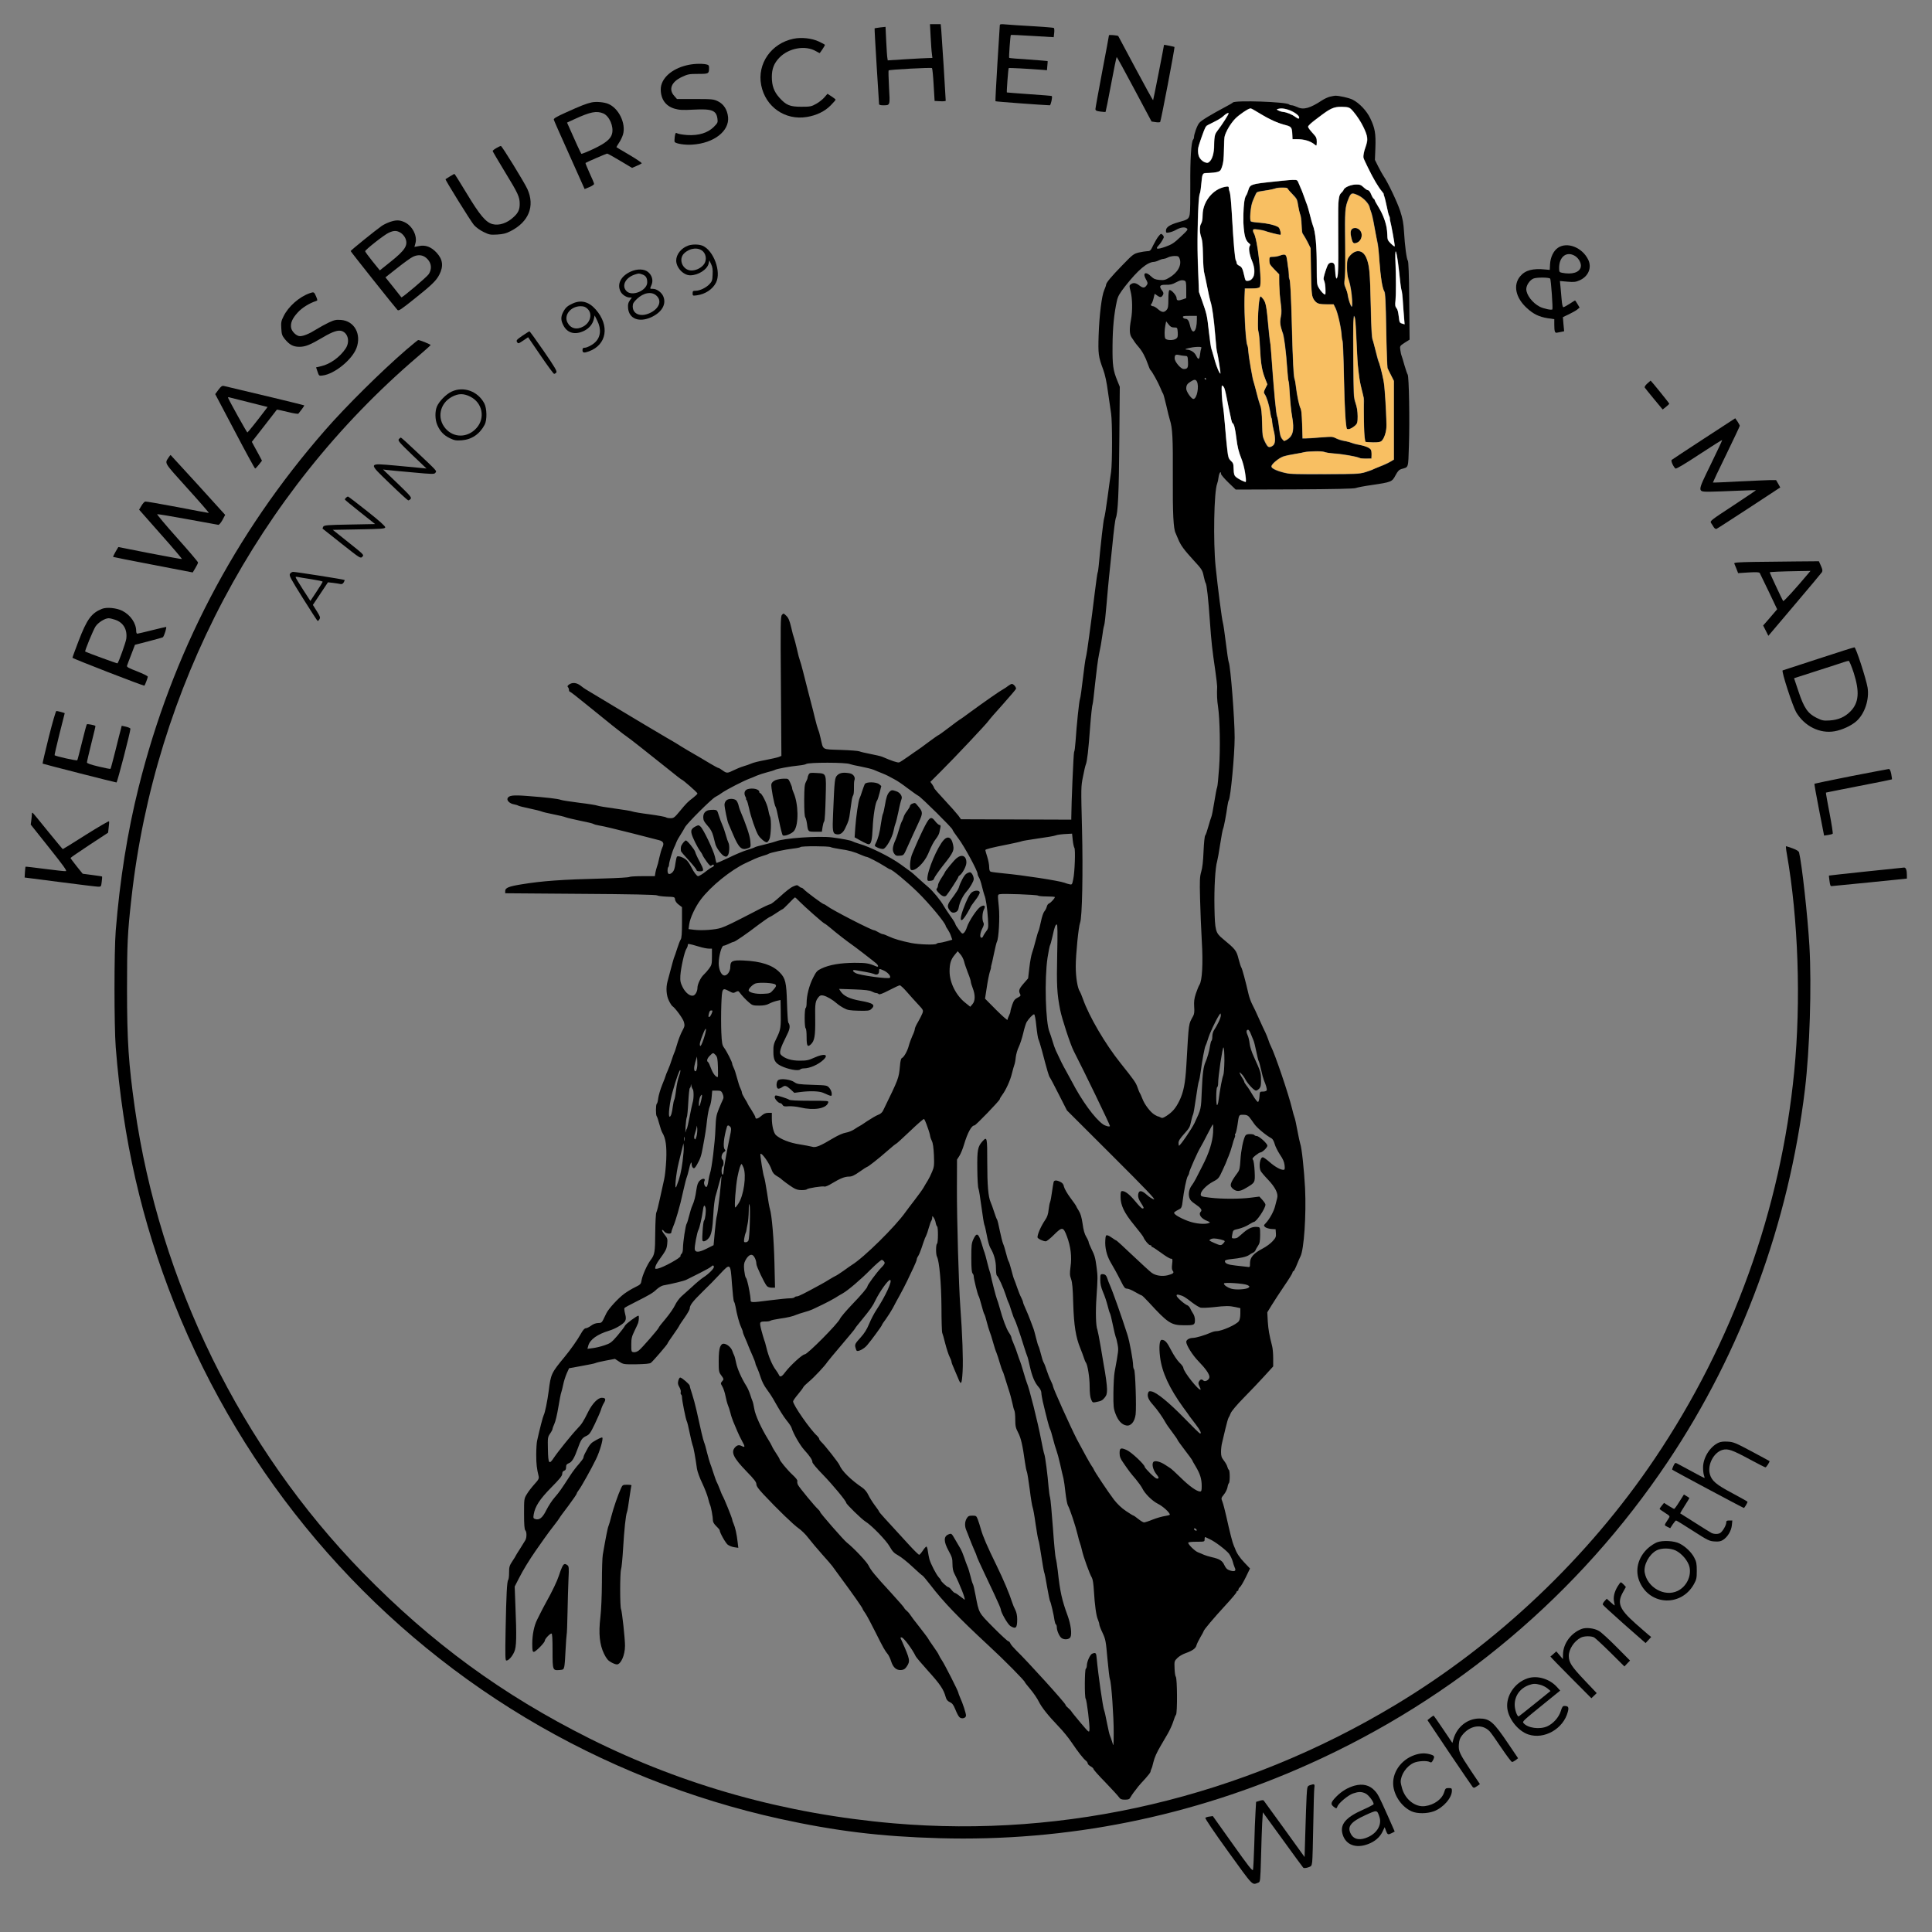 <?xml version="1.0" encoding="UTF-8" standalone="no"?> <svg xmlns:inkscape="http://www.inkscape.org/namespaces/inkscape" xmlns:sodipodi="http://sodipodi.sourceforge.net/DTD/sodipodi-0.dtd" xmlns="http://www.w3.org/2000/svg" xmlns:svg="http://www.w3.org/2000/svg" version="1.0" width="2000pt" height="2000pt" viewBox="0 0 2000 2000" preserveAspectRatio="xMidYMid meet" id="svg68" sodipodi:docname="Final_transp_KBMW-Logo.svg" inkscape:version="1.4.2 (f4327f4, 2025-05-13)"><rect x="0" y="0" width="2000" height="2000" fill="#808080" stroke="none"/><defs id="defs68"></defs><g transform="translate(0,2000) scale(0.1,-0.1)" fill="#000000" stroke="none" id="g68"><path d="M9634 19618 c4 -73 9 -152 13 -175 l5 -43 -43 -1 c-24 0 -128 -6 -231 -12 l-188 -12 -4 25 c-3 14 -8 92 -12 174 l-7 148 -55 -6 c-31 -4 -57 -8 -58 -9 -2 -1 8 -176 21 -387 14 -212 25 -391 25 -397 0 -9 15 -13 43 -13 73 0 71 -3 60 187 -5 92 -7 171 -4 174 9 9 441 32 449 24 4 -4 12 -82 17 -173 l10 -167 58 -3 c31 -2 57 1 57 5 0 26 -41 679 -46 731 l-6 62 -55 0 -56 0 7 -132z" id="path1"></path><path d="M10350 19739 c0 -8 -11 -187 -25 -398 -13 -212 -22 -387 -20 -389 3 -4 479 -39 562 -42 11 0 30 86 21 96 -3 2 -108 11 -233 19 -126 9 -230 17 -232 18 -4 4 14 247 19 252 3 4 190 -6 350 -18 l46 -4 4 46 c3 25 4 47 3 49 -1 1 -91 8 -199 16 -108 7 -197 14 -199 17 -5 6 12 231 17 237 3 2 103 -2 224 -10 l220 -13 5 45 c3 25 1 48 -4 51 -5 3 -105 11 -222 18 -117 6 -240 15 -274 18 -50 5 -63 3 -63 -8z" id="path2"></path><path d="M11480 19635 c0 -4 -31 -173 -70 -376 -38 -202 -70 -377 -70 -387 0 -17 9 -21 51 -27 27 -4 52 -5 54 -3 2 2 28 131 57 286 29 155 55 282 58 282 3 0 85 -150 183 -334 l178 -334 41 -6 c23 -4 44 -3 48 1 8 9 154 773 148 777 -3 3 -108 24 -108 22 -1 -16 -110 -570 -113 -573 -3 -2 -84 146 -182 329 -98 183 -178 334 -179 335 -6 7 -96 15 -96 8z" id="path3"></path><path d="M8215 19599 c-231 -47 -379 -259 -335 -481 44 -224 247 -366 472 -329 100 16 188 59 248 121 28 28 50 54 50 58 0 4 -19 19 -42 34 l-42 27 -32 -37 c-18 -21 -56 -51 -85 -67 -50 -28 -62 -30 -154 -30 -119 0 -157 16 -228 95 -55 62 -77 122 -77 214 0 84 23 142 78 199 97 101 270 131 379 67 19 -11 36 -20 37 -20 5 0 56 78 56 85 0 3 -28 19 -63 35 -72 34 -179 46 -262 29z" id="path4"></path><path d="M7108 19324 c-159 -38 -267 -138 -268 -248 0 -103 51 -174 143 -201 49 -14 82 -16 196 -10 191 10 236 -7 248 -94 5 -38 3 -44 -38 -85 -62 -62 -157 -91 -274 -84 -45 3 -91 11 -102 17 -19 10 -21 7 -28 -34 -3 -25 -4 -49 -1 -54 12 -19 110 -34 185 -28 222 15 382 140 368 285 -8 76 -45 134 -104 163 -45 22 -59 24 -236 24 l-189 0 -29 33 c-60 67 -29 144 79 195 62 29 75 32 169 32 111 0 113 1 113 66 0 22 -6 28 -31 33 -50 10 -139 6 -201 -10z" id="path5"></path><path d="m 13767,18999 c -21,-5 -57,-22 -80,-37 -124,-82 -193,-102 -256,-71 -22,10 -48,19 -59,19 -10,0 -22,4 -28,9 -28,27 -556,45 -581,20 -6,-6 -38,-25 -71,-42 -152,-81 -256,-143 -277,-169 -22,-25 -55,-117 -55,-150 0,-8 -4,-18 -9,-24 -20,-20 -31,-209 -29,-464 1,-146 -1,-284 -6,-308 -9,-49 -19,-56 -119,-83 -87,-25 -127,-51 -127,-86 0,-23 2,-25 35,-19 20,4 50,15 68,26 46,26 89,33 111,17 17,-12 12,-19 -62,-88 -68,-65 -92,-80 -156,-103 -85,-30 -110,-27 -75,10 20,21 37,46 55,82 4,8 -1,21 -10,30 -16,16 -19,15 -42,-13 -14,-16 -38,-58 -55,-92 -27,-58 -33,-63 -62,-63 -18,-1 -57,-7 -88,-14 -53,-13 -64,-21 -169,-130 -120,-123 -169,-183 -170,-204 0,-7 -9,-32 -19,-55 -26,-58 -51,-258 -58,-468 -6,-192 -3,-220 47,-354 20,-55 36,-129 50,-235 12,-85 26,-184 32,-220 13,-84 13,-514 0,-605 -6,-38 -23,-158 -37,-265 -14,-107 -30,-204 -35,-215 -7,-17 -36,-269 -56,-490 -3,-33 -8,-67 -12,-75 -3,-8 -16,-100 -29,-205 -13,-104 -25,-206 -28,-225 -3,-19 -16,-120 -30,-225 -13,-104 -29,-203 -34,-220 -5,-16 -19,-115 -31,-220 -12,-104 -25,-199 -30,-210 -9,-21 -35,-272 -46,-440 -4,-55 -10,-105 -15,-110 -6,-8 -29,-545 -29,-677 v -23 l -571,2 -571,2 -27,38 c -16,21 -78,92 -139,157 -62,66 -112,123 -112,129 0,5 -9,21 -19,36 l -20,27 115,115 c 138,137 473,493 488,518 6,10 71,86 145,167 73,82 135,155 138,162 6,15 -24,52 -42,52 -7,0 -24,-9 -38,-20 -14,-12 -37,-26 -49,-33 -30,-15 -205,-137 -344,-239 -58,-43 -107,-78 -110,-78 -2,0 -51,-36 -108,-80 -58,-44 -108,-80 -111,-80 -4,0 -50,-33 -103,-72 -53,-40 -104,-77 -114,-83 -9,-5 -51,-35 -95,-66 -43,-30 -85,-58 -94,-61 -15,-6 -80,16 -174,57 -16,7 -73,20 -125,30 -52,10 -103,22 -113,27 -10,5 -97,12 -194,15 -200,7 -179,-5 -208,121 -8,37 -19,76 -25,87 -5,11 -21,67 -35,125 -14,58 -27,112 -30,120 -8,30 -67,258 -91,355 -14,55 -29,109 -34,120 -5,11 -19,63 -30,115 -12,52 -26,104 -30,115 -5,11 -19,61 -30,112 -17,71 -28,97 -51,119 -28,27 -29,27 -45,8 -14,-17 -15,-96 -10,-739 l 5,-720 -27,-11 c -15,-6 -77,-20 -139,-32 -62,-11 -127,-27 -145,-36 -18,-8 -55,-21 -83,-29 -27,-8 -73,-27 -101,-41 -64,-32 -72,-32 -114,-1 -19,14 -38,25 -43,25 -5,0 -44,21 -86,46 -104,62 -98,59 -171,101 -36,20 -94,55 -130,77 -36,23 -79,49 -95,58 -17,9 -74,43 -128,75 -54,32 -125,74 -157,93 -33,19 -108,64 -167,100 -59,36 -126,76 -150,90 -23,14 -94,57 -158,95 -64,39 -124,75 -133,80 -10,6 -33,22 -53,38 -41,31 -83,35 -118,11 -16,-12 -20,-19 -12,-27 6,-6 11,-19 11,-29 0,-10 4,-18 9,-18 5,0 79,-57 164,-127 198,-162 401,-324 432,-343 25,-16 182,-140 416,-327 76,-62 142,-113 145,-113 11,0 164,-134 164,-144 0,-6 -20,-25 -43,-43 -57,-43 -72,-58 -141,-142 -53,-64 -62,-71 -95,-71 -20,0 -41,4 -46,9 -6,5 -82,19 -170,31 -88,11 -169,25 -180,30 -11,5 -92,18 -180,30 -88,12 -169,25 -180,30 -11,5 -96,19 -190,30 -93,12 -179,25 -190,30 -25,11 -157,26 -345,40 -151,12 -194,6 -206,-25 -9,-23 24,-54 65,-61 20,-4 41,-10 46,-14 6,-4 57,-17 115,-29 58,-12 114,-26 125,-31 11,-5 67,-19 125,-30 58,-11 114,-25 125,-30 11,-5 79,-21 150,-36 72,-14 135,-29 140,-34 6,-4 30,-11 55,-15 25,-4 81,-16 125,-27 167,-41 313,-77 390,-98 44,-11 93,-24 109,-28 43,-11 53,-34 33,-74 -9,-18 -23,-67 -32,-108 -8,-41 -20,-84 -25,-95 -4,-11 -11,-37 -15,-57 l -6,-38 h -129 c -71,0 -131,-4 -134,-8 -3,-5 -124,-12 -268,-16 -435,-11 -633,-25 -852,-61 -129,-21 -166,-36 -166,-68 v -24 l 780,-6 c 523,-3 785,-9 793,-16 7,-5 51,-11 97,-13 84,-3 85,-3 88,-30 2,-16 16,-37 38,-53 l 34,-26 v -157 c 0,-115 -4,-163 -13,-177 -8,-11 -24,-54 -37,-95 -13,-41 -26,-79 -29,-85 -5,-9 -21,-65 -71,-255 -18,-67 -12,-147 15,-200 13,-27 29,-51 35,-55 29,-18 111,-130 120,-165 9,-34 8,-45 -12,-82 -12,-24 -23,-45 -23,-48 -1,-3 -7,-17 -13,-32 -6,-15 -19,-53 -28,-85 -9,-32 -20,-65 -25,-73 -4,-8 -15,-40 -25,-70 -9,-30 -27,-79 -40,-108 -13,-29 -24,-56 -24,-60 0,-4 -16,-46 -35,-92 -19,-47 -37,-109 -41,-138 -3,-29 -10,-55 -15,-58 -11,-7 -12,-117 -1,-129 5,-6 17,-41 27,-80 10,-38 24,-79 31,-90 35,-56 47,-137 41,-280 -4,-77 -13,-169 -22,-205 -8,-36 -27,-123 -43,-195 -15,-71 -32,-137 -37,-145 -6,-8 -11,-103 -12,-210 -1,-203 -6,-229 -47,-283 -36,-47 -85,-157 -94,-208 -7,-42 -10,-46 -67,-74 -34,-16 -84,-47 -113,-68 -63,-47 -161,-153 -185,-202 -9,-19 -24,-50 -33,-68 -14,-28 -22,-33 -54,-33 -24,-1 -50,-11 -72,-28 -19,-14 -44,-26 -54,-26 -13,0 -30,-19 -53,-61 -31,-56 -106,-163 -165,-234 -139,-168 -144,-178 -166,-355 -13,-101 -39,-228 -51,-248 -8,-15 -42,-143 -69,-267 -5,-22 -9,-87 -9,-145 0,-96 6,-144 25,-222 5,-24 -1,-36 -44,-83 -27,-30 -63,-76 -78,-102 -29,-47 -29,-50 -29,-205 0,-110 4,-161 13,-170 15,-15 16,-72 1,-101 -7,-12 -32,-52 -55,-89 -24,-37 -44,-69 -44,-71 0,-3 -16,-28 -35,-57 -31,-47 -35,-59 -35,-119 0,-37 -4,-71 -9,-76 -13,-14 -20,-152 -27,-517 -5,-270 -4,-318 8,-318 23,0 59,40 81,89 24,52 26,153 12,491 l -7,186 43,84 c 44,87 107,190 178,292 22,32 62,88 88,125 26,37 70,97 99,133 28,36 53,70 55,75 2,6 43,62 92,126 48,65 87,121 87,127 0,5 9,21 20,35 26,33 130,219 180,322 38,77 77,211 65,223 -5,6 -47,-14 -98,-46 -15,-9 -37,-35 -49,-57 -12,-22 -27,-51 -35,-65 -7,-14 -13,-31 -13,-39 0,-7 -21,-36 -46,-65 -26,-28 -67,-82 -92,-121 -94,-145 -112,-171 -159,-225 -27,-30 -66,-90 -87,-132 -40,-81 -73,-107 -116,-93 -19,6 -21,12 -15,48 14,83 62,157 181,278 87,88 114,121 114,141 0,18 7,29 20,33 14,5 20,15 20,37 0,24 6,32 29,41 31,11 57,54 91,150 32,91 46,112 87,131 34,15 44,29 90,124 28,59 57,125 64,147 6,22 20,55 31,72 23,39 17,53 -23,53 -39,0 -96,-58 -138,-141 -54,-109 -69,-131 -114,-178 -56,-58 -204,-242 -243,-301 -50,-76 -59,-64 -62,84 -3,124 -2,130 23,166 14,20 25,42 25,49 0,6 9,30 19,52 11,22 29,99 41,172 12,73 25,141 30,152 4,11 13,47 20,80 6,33 23,85 36,116 l 25,55 132,24 c 73,13 137,26 142,30 6,4 53,15 105,25 l 96,18 44,-29 c 44,-28 47,-28 178,-27 92,2 139,6 150,15 25,20 172,191 172,200 0,4 27,45 60,91 33,47 60,87 60,90 0,4 25,42 55,84 30,43 55,86 55,96 0,35 30,74 132,174 57,55 138,137 180,183 109,117 110,117 125,-99 7,-95 16,-178 21,-185 5,-6 12,-29 16,-51 14,-81 38,-171 57,-211 10,-22 19,-46 19,-53 0,-7 11,-36 24,-64 13,-29 29,-68 36,-87 8,-19 26,-63 42,-98 15,-34 28,-68 28,-75 0,-7 8,-28 18,-47 9,-20 26,-64 37,-100 12,-39 36,-87 62,-121 23,-31 53,-75 65,-97 71,-126 106,-182 144,-230 24,-29 46,-62 49,-75 17,-57 85,-176 130,-226 60,-66 85,-104 85,-128 0,-10 48,-67 108,-128 102,-105 242,-274 242,-292 0,-14 161,-171 199,-194 63,-38 216,-196 251,-259 29,-51 45,-68 89,-92 30,-16 97,-70 149,-119 52,-49 98,-89 101,-89 4,0 41,-44 82,-97 135,-176 288,-336 602,-627 162,-149 377,-367 377,-381 0,-3 26,-36 58,-74 32,-38 70,-94 85,-125 31,-62 95,-143 208,-261 43,-44 103,-118 134,-165 66,-98 122,-169 148,-188 9,-7 17,-20 17,-27 0,-8 14,-21 30,-30 16,-9 30,-21 30,-28 0,-7 55,-69 123,-138 67,-70 130,-138 140,-153 15,-21 26,-26 62,-26 36,0 47,4 56,22 7,13 23,37 35,53 13,17 34,43 46,60 13,16 47,54 76,85 28,31 52,62 52,69 0,6 4,19 9,29 5,9 14,39 20,67 13,53 34,101 79,177 15,26 46,80 70,120 23,40 49,98 58,128 9,30 21,61 28,69 15,19 13,375 -2,393 -6,7 -12,47 -13,88 -3,72 -2,76 29,106 17,18 55,40 84,50 71,25 107,50 114,82 4,15 22,52 40,83 19,31 34,60 34,63 0,13 107,139 224,266 64,69 116,131 116,138 0,6 5,12 10,12 6,0 10,6 10,14 0,7 7,20 17,27 9,8 36,54 60,103 l 43,89 -59,62 c -48,50 -81,100 -96,145 -1,3 -7,16 -13,30 -13,28 -42,141 -78,305 -14,61 -31,127 -39,148 -15,37 -15,39 15,76 17,21 33,54 37,75 3,20 10,39 14,42 12,7 12,131 0,138 -5,3 -12,18 -16,33 -3,15 -20,43 -36,64 -24,31 -29,46 -29,90 0,30 5,70 10,89 4,19 20,84 34,144 14,59 29,113 34,120 5,6 15,27 22,46 8,21 63,87 135,160 68,69 164,170 214,225 l 91,100 v 85 c 0,47 -5,103 -11,125 -30,117 -39,169 -45,255 l -5,95 46,75 c 25,41 84,131 130,199 47,68 85,130 85,137 0,8 4,14 9,14 5,0 21,30 36,68 15,37 31,75 37,85 37,72 61,428 48,707 -10,186 -34,419 -50,460 -5,14 -18,77 -30,140 -11,63 -25,124 -30,135 -5,11 -16,52 -25,90 -35,146 -176,562 -219,645 -8,14 -19,43 -26,65 -7,22 -21,56 -30,75 -10,19 -39,82 -65,140 -25,58 -58,127 -72,153 -14,27 -31,74 -38,105 -30,131 -67,268 -75,277 -5,6 -17,46 -29,90 -21,85 -32,99 -163,207 -75,62 -81,82 -86,323 -4,203 8,415 28,480 5,17 19,95 31,175 12,80 26,152 30,160 8,15 33,146 45,235 4,28 10,55 14,60 19,26 61,471 61,650 0,195 -42,735 -61,780 -5,11 -18,101 -30,200 -12,99 -26,194 -31,210 -10,33 -52,356 -75,580 -26,258 -17,778 16,858 5,12 12,43 15,70 6,43 25,68 25,31 0,-8 34,-48 76,-89 l 76,-73 612,2 c 403,2 618,7 631,14 11,5 85,20 165,31 203,30 211,33 246,100 22,42 37,58 59,65 79,23 72,0 80,243 9,253 1,719 -13,736 -5,7 -19,48 -32,92 -12,44 -26,89 -30,100 -5,11 -11,39 -14,62 -6,41 -5,42 45,75 l 51,32 -4,402 c -2,273 -7,405 -14,415 -13,17 -31,150 -40,304 -5,84 -14,133 -39,210 -30,92 -129,300 -173,363 -10,15 -35,59 -54,97 l -35,70 5,126 c 5,146 -4,202 -53,304 -37,78 -113,158 -182,193 -37,19 -145,43 -183,41 -8,-1 -32,-5 -53,-10 z m 242,-151 c 88,-103 156,-245 146,-306 -4,-20 -10,-46 -15,-57 -22,-55 -31,-109 -22,-129 6,-12 25,-52 44,-91 45,-97 115,-215 146,-247 14,-16 22,-28 18,-28 -5,0 -4,-6 1,-12 6,-7 18,-56 28,-108 10,-52 22,-100 27,-107 5,-6 8,-17 7,-25 -1,-7 1,-20 4,-28 7,-17 47,-237 47,-259 0,-9 -15,0 -40,24 -38,38 -40,42 -40,103 0,80 -37,194 -91,278 -21,33 -39,66 -39,72 0,7 -4,12 -9,12 -5,0 -17,20 -27,45 -10,29 -23,45 -33,45 -10,0 -30,14 -46,30 -24,25 -36,30 -77,30 -50,0 -128,-34 -128,-56 0,-6 -11,-20 -24,-31 -20,-18 -24,-33 -31,-117 -4,-54 -4,-222 -1,-374 6,-275 0,-397 -19,-397 -5,0 -11,27 -13,60 -3,90 -9,105 -36,105 -27,0 -38,-12 -53,-55 -29,-83 -36,-115 -26,-127 14,-18 23,-148 11,-148 -22,0 -76,70 -83,107 -4,21 -7,120 -6,220 2,176 -14,336 -39,388 -5,11 -19,60 -30,108 -12,49 -25,96 -30,105 -5,10 -18,46 -30,82 -12,35 -24,69 -28,75 -4,5 -7,12 -8,15 -1,3 -9,24 -19,48 -21,49 -5,46 -200,27 -310,-32 -305,-30 -325,-107 -6,-20 -14,-39 -19,-42 -19,-12 -34,-159 -29,-279 6,-130 22,-189 59,-215 16,-11 18,-17 8,-28 -16,-19 -5,-92 22,-152 46,-104 28,-203 -39,-210 -29,-3 -31,-2 -43,55 -16,75 -25,92 -55,103 -14,6 -24,18 -24,29 0,11 -4,22 -8,25 -9,5 -25,192 -42,505 -6,101 -15,192 -20,202 -6,10 -10,27 -10,39 0,20 -4,22 -37,15 -129,-24 -233,-155 -233,-296 0,-42 -5,-72 -15,-85 -19,-25 -18,-88 1,-139 12,-29 17,-82 18,-190 1,-84 7,-165 14,-185 6,-19 21,-87 32,-150 12,-63 25,-124 30,-135 17,-38 39,-196 51,-353 6,-86 14,-166 19,-177 8,-21 39,-218 35,-223 -9,-10 -47,80 -66,155 -12,48 -25,93 -29,98 -5,6 -15,80 -25,165 -19,181 -22,194 -68,325 l -36,100 -11,267 c -11,267 1,729 19,753 5,5 11,46 15,90 11,128 9,125 75,125 31,0 72,5 91,10 32,9 38,16 53,65 12,40 17,91 17,179 0,121 1,125 35,194 20,39 57,92 83,117 43,43 137,105 159,105 5,0 47,-24 94,-53 95,-60 193,-104 271,-122 58,-13 65,-24 67,-102 l 1,-43 h 63 c 63,0 132,-24 169,-57 17,-15 18,-13 18,30 0,41 -5,51 -45,91 -25,26 -45,54 -45,64 1,9 22,33 47,52 26,19 74,56 108,81 81,62 133,80 214,74 60,-4 66,-7 100,-47 z m -671,17 c 55,-17 112,-58 112,-81 0,-19 -13,-18 -41,5 -32,25 -96,51 -124,51 -13,0 -35,6 -50,14 -23,12 -24,15 -8,19 34,9 59,7 111,-8 z m -618,-39 c 0,-13 -78,-133 -118,-182 -25,-29 -32,-60 -32,-141 0,-91 -18,-153 -53,-182 -14,-11 -22,-11 -47,-1 -61,25 -85,96 -61,175 38,121 70,200 82,206 116,56 153,77 176,101 23,24 53,37 53,24 z m 610,-776 c 0,-5 22,-32 50,-59 47,-47 51,-54 60,-121 6,-40 16,-81 22,-93 7,-12 12,-59 13,-104 1,-60 5,-87 17,-100 8,-10 29,-46 46,-79 l 30,-62 4,-243 c 4,-207 7,-249 22,-276 28,-52 51,-63 136,-63 h 76 l 22,-42 c 23,-48 62,-225 62,-286 0,-23 4,-43 8,-46 5,-3 12,-166 15,-363 6,-324 18,-530 32,-554 8,-11 55,10 85,39 22,21 24,32 24,97 -1,48 -8,92 -22,131 -21,56 -22,77 -24,482 -2,316 0,422 9,422 13,0 20,-72 29,-315 3,-93 10,-201 16,-240 5,-38 11,-86 13,-105 2,-19 14,-71 26,-115 12,-44 21,-91 20,-105 -5,-73 -1,-322 6,-370 l 8,-55 74,-3 c 57,-2 77,1 92,14 30,27 52,98 51,166 -3,155 -20,417 -31,463 -26,116 -43,181 -51,190 -4,6 -17,55 -30,110 -12,55 -27,109 -33,120 -8,13 -14,133 -18,355 -6,332 -14,419 -46,492 -36,84 -113,90 -173,15 -22,-28 -25,-40 -25,-118 0,-48 6,-97 12,-110 30,-60 59,-310 34,-295 -12,8 -41,99 -41,128 0,13 -9,41 -19,62 -18,34 -19,47 -10,120 6,47 7,199 3,366 -7,302 -2,359 37,450 25,58 33,60 106,26 52,-25 113,-92 113,-125 0,-9 7,-28 14,-43 8,-15 24,-87 36,-160 12,-73 26,-142 30,-153 5,-11 14,-96 20,-190 12,-176 32,-298 53,-323 9,-11 14,-116 18,-391 3,-207 10,-387 14,-400 5,-13 21,-48 37,-77 l 28,-54 v -409 -410 l -44,-26 c -24,-14 -71,-35 -103,-46 -32,-12 -62,-24 -68,-29 -5,-4 -42,-17 -81,-29 -66,-19 -96,-21 -415,-22 -285,-2 -356,1 -415,14 -88,20 -143,46 -144,69 0,24 81,91 129,106 22,6 73,17 113,23 40,6 87,15 104,20 38,11 201,12 208,0 3,-4 45,-11 93,-14 91,-5 250,-34 268,-47 6,-5 35,-7 65,-7 l 55,2 3,38 c 2,21 -2,45 -9,53 -18,22 -68,41 -124,49 -27,4 -61,13 -75,20 -14,7 -47,16 -75,19 -27,4 -65,16 -84,27 -32,19 -42,20 -158,10 -68,-6 -139,-11 -157,-11 h -34 l -3,149 c -3,92 -8,153 -16,162 -13,16 -39,136 -49,229 -3,36 -10,70 -14,75 -10,14 -19,191 -30,639 -7,240 -14,384 -21,392 -6,7 -10,30 -8,51 1,21 -1,45 -4,53 -3,8 -8,42 -11,74 -9,85 -18,93 -79,68 -16,-7 -46,-12 -68,-12 -38,0 -39,-1 -39,-37 0,-32 8,-46 52,-90 l 52,-53 -2,-68 c -2,-37 4,-125 13,-195 14,-104 15,-137 5,-177 -9,-39 -9,-62 0,-102 7,-29 16,-57 20,-63 12,-15 39,-235 46,-370 4,-66 10,-124 14,-130 4,-5 10,-70 13,-142 4,-73 14,-172 23,-220 27,-145 11,-213 -58,-249 -25,-13 -28,-12 -47,11 -19,26 -24,47 -36,160 -4,33 -10,65 -15,70 -11,15 -36,284 -65,710 -2,28 -5,57 -8,65 -3,8 -10,74 -17,145 -18,215 -26,260 -51,294 -12,17 -26,31 -30,31 -19,0 -37,-330 -20,-365 5,-11 12,-81 15,-155 7,-166 19,-243 52,-325 l 25,-63 -21,-42 c -18,-36 -19,-44 -8,-58 22,-27 56,-143 62,-215 2,-15 6,-30 9,-34 4,-3 7,-20 7,-37 0,-17 7,-56 15,-86 23,-84 20,-145 -7,-164 -40,-29 -57,-20 -86,42 -24,52 -26,69 -28,199 -2,101 -7,151 -17,172 -8,16 -25,71 -37,123 -12,51 -26,102 -30,113 -5,11 -11,36 -15,55 -30,162 -45,260 -45,291 0,19 -4,39 -9,45 -14,14 -33,310 -29,459 l 3,130 h 73 c 54,0 75,4 83,15 26,41 -26,514 -62,555 -5,5 -9,18 -9,28 0,18 5,19 57,12 31,-4 63,-11 72,-15 15,-9 138,-40 155,-40 11,0 -4,63 -18,75 -21,20 -120,44 -198,49 -43,2 -83,8 -89,12 -18,11 -4,167 19,217 10,23 24,54 30,68 9,24 18,27 96,37 48,6 94,16 104,21 22,13 132,14 132,1 z m 1144,-772 c 8,-68 19,-157 22,-198 4,-41 10,-79 14,-85 4,-5 11,-62 14,-125 4,-63 9,-141 13,-172 l 5,-57 -28,8 c -27,7 -29,11 -35,74 -4,43 -12,74 -23,86 -15,16 -17,30 -11,83 8,75 8,205 0,381 -4,75 -2,127 3,127 5,0 17,-55 26,-122 z m -2263,45 c 25,-66 -18,-146 -108,-198 -38,-23 -54,-27 -100,-23 -43,4 -60,11 -86,36 -57,56 -92,38 -55,-28 18,-30 21,-44 12,-57 -22,-36 -40,-38 -77,-10 -39,30 -64,34 -91,14 -17,-12 -17,-17 -2,-74 19,-72 21,-203 4,-293 -18,-97 -16,-151 7,-184 11,-16 25,-36 30,-45 6,-9 24,-33 42,-53 38,-44 70,-103 96,-178 10,-30 22,-57 26,-60 14,-9 83,-134 103,-185 11,-27 23,-54 28,-60 4,-5 19,-62 34,-125 14,-63 30,-128 36,-145 28,-87 33,-191 31,-589 -2,-385 6,-540 29,-585 4,-9 16,-36 26,-61 26,-64 60,-111 162,-222 83,-90 90,-101 102,-160 7,-35 17,-68 21,-74 11,-14 27,-156 44,-399 15,-215 24,-291 56,-510 11,-77 19,-150 19,-162 -4,-76 -1,-147 9,-208 19,-128 25,-439 11,-634 -7,-102 -16,-192 -20,-200 -5,-9 -18,-79 -30,-155 -12,-77 -26,-146 -31,-155 -4,-9 -18,-52 -30,-96 -12,-44 -26,-86 -33,-94 -6,-8 -13,-75 -17,-165 -4,-101 -12,-171 -24,-210 -15,-52 -17,-87 -12,-280 3,-122 11,-319 18,-439 14,-231 4,-407 -24,-451 -8,-12 -24,-52 -37,-90 -18,-54 -21,-83 -18,-137 4,-50 1,-76 -10,-96 -50,-93 -44,-48 -71,-513 -11,-187 -29,-275 -72,-365 -38,-76 -69,-114 -131,-155 -35,-23 -46,-27 -63,-18 -11,6 -22,11 -25,10 -3,0 -19,7 -37,18 -43,25 -105,106 -127,166 -11,27 -22,54 -27,59 -4,6 -15,33 -24,60 -17,48 -33,71 -174,248 -159,198 -327,485 -391,667 -13,36 -27,70 -31,75 -24,32 -43,148 -43,260 0,125 29,413 45,453 22,54 31,528 20,970 -11,429 -11,439 10,542 11,58 24,114 29,125 14,32 28,155 45,390 9,121 21,228 26,237 7.732,15.464 40.788,400.305 67,520 11,48 25,129 32,180 6,51 15,102 20,113 5,11 16,110 25,220 9,110 21,238 26,285 5,47 21,198 35,335 13,138 29,259 34,270 23,52 33,262 37,795 l 5,566 -25,62 c -45,109 -52,163 -50,367 1,183 16,330 45,460 11,50 27,76 88,155 131,166 227,247 296,249 12,1 35,8 50,16 16,8 38,15 49,15 11,1 31,7 45,15 14,8 44,14 68,15 37,0 44,-3 53,-27 z m 53,-229 c 13,-5 16,-23 16,-93 v -87 l -33,-12 c -51,-18 -67,-15 -67,12 0,27 -55,89 -74,83 -7,-2 -11,-36 -11,-94 0,-75 -3,-94 -19,-112 -26,-29 -49,-26 -89,9 -19,17 -42,30 -50,30 -19,0 -31,16 -18,24 5,3 15,28 22,55 l 12,50 29,-20 c 30,-21 42,-19 58,10 7,14 4,25 -11,45 -34,44 -23,60 41,58 42,-1 66,4 100,23 47,25 67,29 94,19 z m 126,-401 c 0,-130 -47,-170 -71,-62 -12,51 -25,69 -49,69 -10,0 -20,7 -24,15 -4,13 7,15 69,15 h 75 z m -235,-83 c 33,0 33,-1 37,-51 2,-42 -1,-54 -17,-65 -29,-21 -104,-18 -113,4 -9,22 -8,87 2,136 l 8,40 25,-32 c 19,-25 32,-32 58,-32 z m 280,-217 c -4,-10 -10,-37 -12,-61 -7,-56 -18,-60 -39,-17 -18,39 -57,64 -101,66 -46,2 53,27 111,28 42,1 47,-1 41,-16 z m -170,-77 c 29,-1 30,-2 33,-60 3,-63 -4,-76 -45,-76 -29,0 -93,75 -93,110 0,36 9,43 45,35 16,-4 44,-8 60,-9 z m 220,-236 c 3,-5 1,-10 -4,-10 -6,0 -11,5 -11,10 0,6 2,10 4,10 3,0 8,-4 11,-10 z m -95,-29 c 26,-50 0,-181 -36,-181 -21,0 -74,76 -74,106 0,36 9,51 46,74 38,24 51,24 64,1 z m 279,-55 c 7,-8 19,-52 28,-98 8,-46 19,-99 23,-118 5,-19 14,-63 21,-97 6,-35 15,-63 19,-63 14,0 28,-55 39,-150 10,-91 27,-159 56,-225 26,-58 55,-235 40,-235 -17,0 -83,34 -102,52 -19,18 -23,32 -23,81 0,52 -3,62 -28,85 -26,24 -30,37 -40,131 -7,58 -17,170 -23,250 -6,80 -15,162 -19,181 -12,49 -20,220 -11,220 5,0 14,-6 20,-14 z M 8799,12090 c 9,-4 59,-16 111,-25 52,-10 113,-25 135,-34 22,-10 60,-25 85,-35 25,-10 54,-23 65,-29 11,-6 40,-22 65,-35 25,-12 85,-53 133,-90 49,-37 100,-73 115,-81 32,-17 352,-334 352,-349 0,-6 28,-48 63,-94 60,-80 197,-332 197,-364 0,-8 6,-25 14,-37 8,-12 22,-53 31,-92 9,-38 21,-79 25,-90 15,-33 30,-134 37,-242 6,-98 5,-104 -19,-135 -13,-18 -28,-41 -31,-51 -4,-10 -13,-17 -20,-14 -17,6 -10,54 14,100 14,28 17,43 9,57 -15,28 -12,101 5,134 21,40 6,53 -34,30 -36,-21 -121,-149 -141,-211 -7,-24 -21,-50 -31,-59 -16,-14 -20,-12 -53,32 -20,26 -36,52 -36,58 0,6 -22,43 -50,81 -27,39 -59,86 -70,106 -29,54 -113,156 -162,197 -24,20 -70,61 -103,91 -33,31 -71,64 -85,73 -14,10 -58,42 -98,71 -105,76 -312,179 -427,212 -33,10 -64,21 -70,25 -14,10 -104,27 -210,41 -139,18 -506,-8 -580,-40 -11,-5 -63,-19 -115,-32 -52,-12 -99,-25 -105,-29 -5,-5 -42,-17 -81,-29 -39,-12 -126,-48 -192,-81 -67,-32 -123,-56 -126,-52 -2,4 -9,32 -15,63 -14,64 -119,285 -149,312 -19,17 -22,17 -52,2 -54,-28 -57,-52 -16,-139 19,-42 46,-91 59,-109 13,-18 27,-39 30,-49 3,-9 22,-39 43,-68 26,-36 40,-48 47,-41 14,14 27,14 27,1 0,-6 -8,-13 -17,-17 -10,-3 -36,-20 -58,-38 -38,-31 -78,-55 -89,-55 -12,0 -46,45 -65,85 -11,23 -31,56 -46,73 -26,31 -93,58 -107,44 -4,-4 -10,-30 -14,-57 -3,-28 -10,-63 -16,-78 -11,-30 -42,-52 -58,-42 -12,7 -13,58 -2,69 4,4 8,17 8,29 2,27 38,146 52,173 6,10 16,34 23,53 7,19 27,55 44,80 16,25 37,60 45,76 19,39 276,295 315,315 17,8 50,29 75,47 47,32 219,121 280,143 19,7 53,21 75,31 22,9 69,25 105,34 36,9 72,20 81,25 22,12 156,36 244,45 39,4 75,11 80,16 24,18 417,18 454,-1 z m 2306,-787 c 4,-38 12,-73 17,-80 12,-15 4,-253 -12,-325 -11,-55 -13,-58 -38,-52 -15,3 -39,10 -53,16 -58,21 -426,78 -631,97 -64,6 -124,14 -132,17 -11,4 -16,19 -16,49 0,23 -9,71 -20,105 -11,34 -20,66 -20,70 0,9 66,26 230,58 74,15 140,30 145,33 6,4 82,16 170,29 88,12 169,26 180,31 20,8 64,14 137,17 l 36,2 z m -2507,-72 c 9,-5 54,-14 99,-21 86,-11 149,-29 220,-61 24,-10 47,-19 53,-19 14,0 126,-58 187,-97 28,-18 54,-33 58,-33 19,0 172,-126 283,-234 121,-118 292,-324 292,-352 0,-3 9,-19 20,-34 11,-16 27,-46 34,-68 l 14,-40 -57,-16 c -32,-9 -66,-16 -77,-16 -11,0 -25,-5 -31,-11 -12,-12 -182,-7 -260,9 -103,21 -179,43 -230,67 -28,14 -58,25 -65,25 -7,0 -28,9 -46,20 -18,11 -37,20 -43,20 -27,0 -437,211 -486,250 -14,11 -30,20 -35,20 -11,0 -190,133 -208,155 -7,8 -17,15 -23,15 -6,0 -18,7 -28,16 -16,14 -21,14 -61,-4 -24,-10 -82,-56 -130,-101 -49,-44 -95,-81 -104,-81 -8,0 -82,-34 -162,-77 -226,-117 -293,-150 -347,-168 -59,-20 -199,-30 -280,-20 l -57,7 7,51 c 8,63 64,183 121,257 103,137 312,305 464,376 30,14 73,34 95,44 22,10 60,24 85,31 25,7 50,16 55,20 16,12 181,47 258,55 37,4 70,11 73,15 7,12 290,11 312,0 z m 2147,-502 c 5,-5 46,-9 92,-9 46,0 83,-3 83,-7 -1,-13 -44,-60 -61,-66 -9,-3 -20,-18 -23,-34 -4,-15 -15,-37 -25,-48 -10,-11 -26,-58 -35,-104 -10,-46 -21,-91 -26,-100 -5,-9 -18,-54 -30,-101 -12,-47 -28,-103 -36,-124 -8,-21 -21,-90 -28,-152 l -13,-112 -47,-54 c -47,-54 -54,-75 -36,-108 9,-16 5,-22 -26,-38 -29,-15 -40,-29 -55,-72 -10,-30 -19,-61 -19,-70 0,-8 -7,-28 -15,-44 -8,-15 -15,-35 -15,-43 0,-8 -53,38 -117,102 l -116,117 18,116 c 9,64 24,136 31,159 8,23 14,45 13,50 -1,4 1,15 4,23 3,8 15,62 27,120 12,58 25,112 30,121 19,35 31,254 20,359 -13,131 -13,128 8,133 28,9 386,-5 397,-14 z m -2470,-60 c 53,-54 251,-229 260,-229 4,0 33,-22 64,-48 58,-50 181,-145 221,-172 27,-18 228,-173 253,-195 9,-8 17,-20 17,-26 0,-7 -7,-8 -17,-4 -80,34 -104,38 -228,38 -145,-1 -259,-20 -341,-59 -45,-21 -54,-31 -87,-96 -40,-78 -67,-183 -67,-260 0,-26 -4,-50 -10,-53 -6,-3 -10,-50 -10,-105 0,-55 4,-102 10,-105 6,-3 10,-44 10,-90 0,-93 9,-109 44,-76 38,36 47,87 45,263 -3,166 1,187 39,231 12,13 24,16 46,11 34,-7 98,-45 136,-79 14,-13 46,-35 72,-49 41,-23 60,-26 156,-29 96,-2 113,0 131,17 47,43 22,62 -113,86 -111,20 -172,49 -205,99 l -15,24 154,-5 c 114,-4 163,-10 185,-22 17,-9 37,-16 46,-16 8,0 20,-5 26,-11 7,-7 39,5 107,40 53,28 103,51 111,51 7,0 40,-30 72,-67 32,-37 84,-95 116,-129 55,-59 57,-62 46,-93 -7,-18 -27,-58 -45,-89 -19,-31 -34,-64 -34,-75 0,-10 -11,-42 -25,-70 -13,-29 -30,-75 -37,-102 -14,-55 -51,-120 -72,-128 -9,-4 -16,-32 -20,-84 -12,-126 -11,-125 -174,-459 -9,-20 -28,-36 -50,-44 -20,-7 -71,-37 -115,-66 -43,-30 -81,-54 -84,-54 -2,0 -23,-13 -47,-29 -23,-16 -63,-32 -89,-36 -30,-5 -78,-26 -129,-56 -137,-82 -184,-102 -221,-90 -18,5 -77,16 -132,25 -99,15 -193,52 -241,94 -25,21 -44,98 -44,177 v 55 h -36 c -26,0 -46,-8 -71,-30 -35,-32 -63,-39 -63,-17 0,7 -18,41 -40,75 -22,33 -40,63 -40,66 0,3 -13,27 -30,53 -16,26 -30,54 -30,62 0,9 -7,29 -15,45 -9,16 -24,64 -35,106 -11,42 -26,90 -35,106 -8,16 -15,35 -15,42 0,17 -57,130 -85,167 -19,26 -23,47 -28,159 -3,71 -3,198 0,283 7,177 9,181 80,143 39,-21 46,-22 69,-9 23,12 28,11 38,-2 26,-35 64,-76 99,-106 34,-30 43,-33 105,-33 48,0 78,6 104,20 21,11 56,24 78,29 l 40,9 2,-107 c 3,-176 0,-199 -40,-281 -33,-66 -37,-84 -36,-148 0,-84 17,-116 78,-146 71,-35 180,-56 199,-37 6,6 22,11 37,11 62,0 149,38 203,88 62,58 9,70 -96,22 -57,-26 -78,-30 -149,-30 -85,0 -149,20 -190,57 -26,23 -14,65 59,211 32,62 35,97 13,127 -4,6 -10,96 -13,200 -6,216 -16,258 -75,318 -74,77 -194,116 -375,124 -116,5 -137,-5 -137,-67 0,-47 -33,-92 -64,-88 -30,4 -56,62 -56,126 0,74 30,182 50,182 9,0 33,9 55,20 22,11 44,20 50,20 13,0 136,84 258,178 53,39 104,75 114,79 10,3 44,24 75,45 31,21 59,38 62,38 3,0 31,27 63,60 31,33 59,60 63,60 3,0 24,-18 45,-41 z m 2669,-551 c -7,-317 -2,-407 31,-573 18,-92 107,-362 140,-425 107,-208 375,-762 375,-776 0,-12 -47,-1 -73,18 -86,61 -220,246 -322,443 -15,28 -42,77 -60,110 -32,56 -60,112 -105,210 -10,22 -26,67 -35,100 -10,33 -23,74 -30,90 -42,98 -54,551 -21,770 10,66 22,125 26,130 4,6 15,46 25,90 21,98 31,125 45,125 8,0 9,-89 4,-312 z m -3709,83 c 38,-12 84,-21 102,-21 h 33 v -83 c 0,-77 -3,-87 -29,-123 -15,-21 -41,-50 -56,-64 -31,-28 -65,-99 -65,-135 0,-35 -20,-74 -42,-81 -33,-10 -81,27 -111,86 -23,47 -27,65 -24,120 5,80 42,246 62,277 8,12 15,30 15,39 0,18 2,18 115,-15 z m 2745,-153 c 5,-24 24,-77 40,-119 17,-41 30,-83 30,-92 0,-9 9,-39 20,-67 27,-70 26,-132 -3,-165 l -23,-27 -52,42 c -95,75 -162,208 -162,324 0,81 13,123 52,170 l 32,39 27,-31 c 16,-17 33,-51 39,-74 z m -837,-92 c 46,-19 84,-63 69,-78 -15,-15 -310,25 -353,48 -39,20 -38,38 1,30 17,-3 61,-11 98,-17 37,-6 77,-16 89,-21 30,-15 53,-3 53,27 0,29 1,29 43,11 z M 8027,9808 c 11,-12 9,-20 -20,-53 -33,-38 -36,-40 -109,-43 -73,-4 -148,14 -148,36 0,20 43,62 73,72 45,13 186,5 204,-12 z m -660,-300 c -17,-42 -40,-51 -31,-11 9,38 13,43 30,43 12,0 12,-5 1,-32 z m 5247,-90 c -14,-29 -35,-65 -45,-80 -11,-15 -19,-43 -19,-66 0,-23 -4,-43 -9,-46 -4,-3 -11,-27 -15,-53 -6,-48 -29,-129 -47,-168 -21,-47 -31,-121 -38,-295 -8,-196 -6,-187 -75,-335 -30,-62 -148,-235 -161,-235 -3,0 -5,13 -5,29 0,21 16,46 59,94 51,56 61,74 70,124 7,32 16,65 21,74 5,9 18,86 30,170 12,85 25,163 30,174 5,11 14,58 20,105 15,113 41,253 50,265 4,6 15,37 25,69 16,57 79,191 114,245 16,25 16,25 19,4 2,-12 -9,-45 -24,-75 z m -1886,-39 c 7,-67 17,-129 22,-138 5,-9 21,-61 36,-116 56,-214 72,-265 81,-277 6,-7 48,-87 94,-178 l 84,-165 465,-464 c 356,-355 458,-462 435,-457 -16,4 -49,25 -73,47 -54,50 -85,50 -90,1 -2,-24 5,-47 27,-81 35,-54 37,-61 17,-61 -8,0 -39,32 -71,71 -58,71 -105,109 -137,109 -15,0 -18,-9 -18,-59 0,-89 37,-166 142,-294 49,-59 92,-116 95,-125 11,-30 55,-82 69,-82 8,0 14,-4 14,-10 0,-5 4,-10 10,-10 5,0 46,-27 91,-60 44,-33 89,-60 100,-60 17,0 19,-5 13,-55 -5,-38 -3,-59 6,-70 17,-21 6,-31 -50,-46 -59,-15 -128,-5 -169,26 -18,13 -106,94 -196,179 -90,86 -167,156 -171,156 -4,0 -21,11 -39,24 -17,13 -40,26 -51,28 -17,3 -19,-4 -22,-52 -5,-74 14,-154 51,-220 17,-30 41,-73 54,-95 13,-22 39,-73 59,-112 30,-61 40,-73 61,-73 14,0 52,-16 84,-35 33,-19 64,-35 68,-35 4,0 38,-33 74,-72 196,-214 231,-237 362,-237 106,-1 115,3 115,53 0,25 -8,53 -21,71 -11,17 -24,40 -29,53 -6,12 -18,25 -27,29 -31,11 -113,84 -113,100 0,12 7,14 28,8 38,-9 62,-23 132,-78 34,-26 74,-50 89,-54 14,-3 73,-1 131,5 131,15 165,15 230,1 l 50,-11 v -57 c 0,-33 -6,-65 -15,-77 -24,-36 -178,-104 -232,-104 -14,0 -39,-6 -56,-14 -62,-28 -157,-56 -190,-56 -36,-1 -67,-20 -67,-41 0,-34 66,-139 125,-199 75,-77 115,-134 115,-165 0,-28 -45,-54 -62,-37 -17,17 -31,15 -45,-7 -10,-16 -9,-26 3,-51 9,-17 14,-33 13,-35 -17,-17 -179,187 -179,225 0,9 -18,34 -41,55 -23,23 -60,78 -85,127 -42,83 -64,108 -98,108 -23,0 -30,-73 -17,-178 19,-157 96,-323 240,-522 31,-42 61,-83 66,-92 6,-8 34,-46 63,-83 48,-63 63,-95 45,-95 -5,0 -78,71 -163,159 -158,162 -286,267 -339,277 -24,5 -30,2 -36,-16 -11,-35 3,-70 52,-124 43,-48 100,-129 131,-186 7,-14 38,-57 68,-97 30,-40 54,-75 54,-79 0,-4 34,-51 75,-105 41,-53 75,-100 75,-102 0,-3 17,-34 38,-68 46,-78 62,-129 62,-203 0,-46 -3,-56 -17,-56 -33,0 -111,55 -199,142 -50,49 -100,95 -111,101 -11,7 -35,22 -54,35 -48,31 -99,44 -117,30 -22,-19 -8,-82 28,-128 27,-34 29,-41 15,-46 -12,-5 -34,11 -76,52 -32,32 -59,63 -59,69 0,23 -139,154 -186,174 -62,28 -74,22 -74,-32 0,-35 8,-56 38,-99 59,-86 74,-106 130,-171 28,-34 59,-77 68,-96 26,-54 103,-130 162,-159 49,-24 122,-90 122,-111 0,-5 -23,-11 -51,-15 -28,-4 -84,-20 -125,-36 -41,-17 -82,-30 -91,-30 -9,0 -35,16 -59,35 -23,19 -46,35 -51,36 -4,0 -39,21 -77,47 -45,30 -89,72 -124,117 -58,76 -201,290 -210,315 -3,8 -11,22 -18,30 -13,16 -94,162 -156,280 -66,128 -248,532 -248,551 0,6 -10,32 -23,58 -13,25 -31,73 -42,106 -10,33 -24,69 -31,80 -7,11 -20,52 -29,90 -10,39 -21,75 -25,80 -4,6 -15,44 -25,85 -10,41 -23,89 -30,105 -7,17 -20,53 -30,80 -10,28 -31,78 -46,112 -16,34 -29,67 -29,74 0,6 -9,28 -19,48 -11,20 -29,65 -41,101 -12,36 -26,73 -30,82 -5,9 -19,54 -30,100 -12,46 -25,88 -30,93 -4,6 -16,42 -25,80 -10,39 -23,84 -31,100 -7,17 -22,77 -34,134 -11,57 -24,109 -28,115 -5,6 -19,43 -31,81 -12,39 -29,84 -36,100 -25,57 -35,175 -35,414 0,257 -2,268 -47,219 -52,-57 -58,-90 -56,-287 1,-102 6,-194 12,-205 5,-12 19,-97 31,-190 12,-93 26,-177 30,-185 5,-9 16,-59 26,-111 9,-52 25,-110 36,-128 38,-63 58,-135 58,-209 0,-39 4,-74 10,-78 14,-9 66,-123 91,-200 12,-38 25,-74 29,-80 4,-5 18,-44 30,-85 13,-41 27,-80 32,-86 9,-13 59,-155 97,-280 16,-50 31,-96 34,-101 4,-6 16,-52 27,-104 24,-107 50,-170 91,-217 17,-18 29,-44 29,-60 0,-15 7,-54 14,-87 39,-166 67,-272 75,-287 6,-9 20,-54 31,-100 11,-46 28,-100 36,-122 8,-21 26,-86 39,-145 13,-58 28,-124 34,-146 5,-22 15,-89 21,-150 7,-60 18,-118 25,-130 18,-28 80,-215 100,-300 9,-38 20,-79 25,-90 5,-11 14,-45 21,-75 13,-63 80,-247 102,-282 9,-15 17,-64 21,-136 9,-151 24,-260 42,-299 7,-17 14,-39 14,-48 0,-10 15,-50 34,-89 31,-67 34,-83 50,-266 10,-107 21,-204 26,-215 15,-32 40,-392 39,-554 -1,-144 -1,-145 -15,-96 -8,28 -19,57 -23,66 -5,9 -19,67 -31,130 -12,63 -25,123 -30,134 -13,30 -62,371 -77,537 -5,59 -10,64 -47,49 -21,-8 -55,-82 -55,-123 -1,-15 -5,-30 -11,-33 -12,-8 -14,-297 -1,-311 11,-12 44,-279 39,-321 -3,-31 -4,-31 -93,74 -49,59 -92,111 -94,117 -2,5 -17,21 -32,34 -16,13 -29,28 -29,34 0,16 -394,451 -510,563 -28,28 -56,60 -61,73 -5,12 -14,22 -21,22 -7,0 -77,64 -154,142 -156,158 -149,145 -185,333 -11,61 -24,115 -29,120 -4,6 -15,42 -24,80 -10,39 -23,84 -31,100 -7,17 -23,58 -34,93 -12,35 -28,73 -35,85 -7,12 -32,54 -55,94 -41,71 -41,71 -70,60 -54,-20 -54,-74 -1,-171 35,-63 40,-81 40,-135 0,-42 6,-75 19,-100 57,-110 120,-271 106,-271 -1,0 -22,16 -46,35 -24,19 -48,35 -54,35 -5,0 -21,14 -34,30 -13,17 -28,30 -34,30 -13,0 -77,60 -77,71 0,5 -10,19 -23,32 -26,29 -82,137 -96,187 -5,19 -12,56 -16,83 -3,26 -10,47 -15,47 -5,0 -22,-19 -37,-42 -16,-24 -33,-43 -38,-43 -6,0 -53,46 -105,103 -254,276 -310,338 -310,344 0,4 -20,34 -44,65 -24,32 -54,80 -67,107 -14,30 -37,58 -61,75 -121,82 -214,174 -238,235 -9,24 -156,211 -189,240 -11,11 -21,24 -21,31 0,7 -10,20 -21,31 -70,62 -249,319 -249,357 0,7 23,40 50,72 28,33 53,67 56,75 3,8 31,35 61,60 51,42 165,164 188,201 6,9 72,89 148,178 75,88 137,163 137,166 0,4 30,43 68,88 93,114 115,144 145,207 45,92 130,210 150,210 31,0 -46,-168 -146,-319 -19,-29 -51,-90 -69,-134 -24,-58 -49,-99 -91,-145 -52,-57 -58,-68 -53,-95 4,-17 10,-35 14,-39 14,-14 77,19 108,56 46,54 154,202 154,210 0,4 18,32 41,62 22,31 54,81 71,112 16,31 49,93 74,137 24,44 58,109 75,145 17,36 46,97 65,137 19,39 34,78 34,85 0,7 6,23 14,34 8,11 24,49 36,85 11,35 24,71 27,79 3,8 7,17 7,20 1,3 6,14 12,25 6,11 19,49 29,85 10,36 22,69 27,74 4,6 8,19 8,30 1,21 1,21 15,2 8,-11 18,-34 21,-53 3,-18 10,-36 15,-39 12,-7 11,-171 -1,-179 -13,-8 -13,-109 -1,-133 25,-47 45,-273 47,-523 0,-141 4,-261 8,-267 3,-6 18,-55 31,-110 14,-54 34,-116 45,-137 11,-22 20,-45 20,-53 0,-7 11,-37 24,-65 13,-29 32,-74 43,-101 32,-82 40,-70 48,69 7,120 -3,388 -24,670 -16,211 -36,907 -35,1225 l 1,296 25,39 c 14,22 35,74 47,115 37,124 78,200 109,200 13,0 262,258 262,272 0,6 11,25 24,42 39,52 84,151 101,222 9,38 21,78 25,89 5,11 12,47 15,80 4,33 18,81 31,107 13,27 34,90 46,141 11,50 28,103 36,117 23,37 64,80 77,80 6,0 16,-47 23,-121 z M 7284,9244 c -17,-50 -31,-79 -36,-71 -9,15 -2,45 31,127 36,91 40,49 5,-56 z m 5662,59 c 8,-21 21,-51 28,-68 8,-16 21,-70 31,-120 10,-49 21,-94 25,-100 4,-5 15,-46 25,-90 9,-44 23,-93 30,-110 21,-50 32,-89 28,-102 -3,-7 -20,-13 -38,-13 -34,0 -34,0 -37,-52 -2,-28 -8,-53 -15,-55 -6,-2 -31,29 -54,69 -23,40 -53,86 -66,101 -12,16 -23,33 -23,39 0,5 -8,22 -18,36 -10,15 -22,36 -26,46 -7,20 -7,20 15,0 11,-10 30,-36 40,-56 24,-46 91,-118 111,-118 8,0 23,10 34,21 15,17 19,35 18,93 -1,74 -3,80 -74,236 -23,49 -41,107 -44,137 -3,29 -12,69 -21,87 -16,34 -14,56 6,56 6,0 17,-17 25,-37 z m -271,-281 c -1,-75 -6,-141 -12,-154 -10,-21 -33,-139 -49,-260 -3,-27 -10,-48 -15,-48 -12,0 -11,177 1,185 6,3 10,21 10,38 -1,68 45,377 55,374 6,-3 10,-54 10,-135 z m -5267,56 c 18,-20 21,-38 24,-126 2,-56 1,-102 -2,-102 -21,0 -50,38 -69,89 -12,33 -26,63 -31,66 -18,11 -10,39 18,66 34,34 34,34 60,7 z m -193,-135 c -3,-18 -10,-33 -14,-33 -19,0 -20,36 -4,93 l 18,60 3,-44 c 2,-24 1,-58 -3,-76 z m -185,-80 c -11,-28 -25,-93 -31,-145 -6,-51 -15,-97 -19,-103 -4,-5 -11,-37 -15,-69 -8,-66 -20,-106 -33,-106 -18,0 0,151 31,260 36,129 72,229 79,222 4,-4 -1,-31 -12,-59 z m 141,-137 c 12,-13 12,-101 -1,-140 -5,-17 -19,-83 -31,-146 -12,-63 -25,-119 -29,-125 -5,-5 -10,-21 -13,-35 -3,-14 -2,13 0,60 3,47 9,90 13,95 4,6 11,74 15,153 4,78 11,145 16,148 5,3 10,15 10,27 2,19 2,19 6,-3 3,-14 9,-29 14,-34 z m 307,-43 c 14,-32 15,-47 3,-71 -5,-9 -23,-51 -40,-92 -27,-67 -30,-89 -35,-210 -4,-132 -39,-415 -56,-455 -4,-11 -12,-47 -17,-79 -4,-33 -13,-61 -19,-63 -16,-5 -34,40 -22,60 16,30 -20,33 -48,5 -19,-18 -27,-42 -35,-94 -10,-73 -22,-120 -44,-169 -8,-16 -21,-61 -31,-100 -9,-38 -21,-75 -25,-81 -12,-14 -39,-195 -39,-255 0,-29 -6,-51 -15,-59 -8,-7 -12,-16 -10,-21 10,-16 -182,-122 -238,-132 -26,-4 -28,-3 -22,21 3,14 20,44 36,66 74,103 80,115 86,169 5,51 3,58 -27,96 -19,23 -30,44 -26,48 3,4 13,-3 22,-15 18,-25 74,-31 74,-8 0,8 9,36 20,62 12,26 32,89 46,138 14,50 27,98 29,106 2,8 16,67 30,130 14,63 30,124 35,135 5,11 14,45 21,75 15,69 28,96 29,59 0,-15 6,-32 14,-38 12,-10 19,-4 40,31 35,61 46,92 62,183 26,140 32,178 44,285 7,58 19,119 27,135 8,17 17,60 20,98 l 6,67 h 46 c 40,0 48,-4 59,-27 z m -220,-77 c -7,-31 -15,-56 -19,-56 -10,0 -3,74 10,98 20,37 24,19 9,-42 z m 5673,-168 c 11,-13 33,-44 51,-70 27,-41 120,-119 182,-153 11,-6 24,-31 31,-56 6,-25 31,-74 54,-110 32,-46 45,-77 49,-111 4,-41 2,-48 -13,-48 -31,0 -89,33 -144,82 -30,26 -61,48 -68,48 -30,0 -45,-97 -22,-143 7,-12 40,-52 75,-88 76,-80 109,-146 95,-193 -5,-17 -14,-53 -21,-81 -12,-52 -56,-133 -96,-176 -23,-24 -24,-26 -7,-42 10,-8 38,-17 63,-19 l 45,-3 3,-42 c 3,-36 -2,-47 -34,-82 -20,-23 -68,-58 -105,-77 -93,-49 -129,-91 -129,-149 0,-44 0,-44 -32,-39 -18,2 -70,8 -116,13 -82,9 -112,21 -112,47 0,8 20,15 58,19 103,10 167,25 192,43 14,10 33,21 43,25 9,4 20,15 24,24 3,10 16,31 27,48 16,23 20,45 21,110 0,77 -1,80 -24,83 -48,7 -92,-10 -144,-54 -28,-25 -57,-49 -64,-54 -7,-6 -24,-10 -38,-10 -24,0 -26,2 -19,38 9,50 6,47 69,62 31,8 77,26 101,42 25,15 48,28 52,28 28,0 122,141 122,180 0,8 -15,30 -32,49 l -31,34 -87,-11 c -112,-15 -305,-15 -426,0 -89,11 -94,13 -94,35 0,33 60,95 128,131 57,30 60,35 100,122 23,50 42,93 42,96 0,3 9,24 19,47 10,23 26,71 36,107 9,36 21,73 26,83 5,10 7,22 4,27 -3,5 -1,11 4,14 4,3 14,43 21,88 16,112 14,108 61,108 30,0 46,-6 60,-22 z M 9601,8334 c 16,-43 28,-86 28,-95 1,-9 8,-31 17,-49 12,-23 18,-69 22,-149 4,-105 2,-121 -19,-171 -12,-30 -33,-72 -46,-93 -13,-21 -33,-53 -43,-72 -10,-18 -52,-76 -92,-128 -40,-52 -82,-107 -93,-123 -107,-152 -433,-473 -557,-549 -9,-5 -47,-32 -84,-59 -38,-26 -75,-51 -84,-54 -8,-3 -37,-20 -65,-37 -27,-17 -63,-38 -80,-47 -184,-101 -239,-128 -255,-128 -10,0 -22,-4 -25,-10 -3,-5 -25,-10 -48,-10 -23,0 -114,-9 -201,-20 -212,-27 -206,-27 -206,11 0,25 -22,145 -34,184 -2,6 -4,15 -6,20 -1,6 -6,15 -10,20 -5,6 -12,40 -16,76 -5,52 -3,72 11,99 25,49 55,70 77,56 19,-12 38,-56 38,-91 0,-23 83,-199 108,-227 9,-11 29,-18 50,-18 h 35 l -6,258 c -6,246 -27,493 -47,557 -6,17 -19,93 -30,170 -12,77 -25,149 -30,160 -10,22 -44,234 -38,240 14,15 95,-100 117,-167 8,-25 24,-45 49,-60 20,-12 39,-24 42,-27 12,-13 88,-70 127,-94 31,-20 56,-27 92,-27 27,0 52,4 55,9 7,11 161,35 180,28 9,-4 44,11 79,33 86,52 132,70 177,70 28,0 54,12 108,50 39,28 74,50 77,50 11,0 126,91 212,167 45,40 86,73 90,73 4,1 69,59 143,130 74,71 139,128 145,126 5,-1 21,-38 36,-82 z m -2391,-98 c -9,-32 -14,-37 -21,-24 -6,10 -3,31 6,58 8,23 16,54 17,69 1,14 3,6 6,-19 2,-25 -2,-63 -8,-84 z m 5348,42 c -6,-102 -42,-214 -110,-346 -27,-53 -59,-115 -70,-137 -12,-22 -29,-51 -39,-64 -28,-35 -39,-85 -28,-126 8,-27 23,-44 64,-71 56,-38 73,-60 55,-78 -27,-27 4,-71 69,-96 29,-12 31,-15 15,-21 -32,-13 -105,-10 -170,7 -65,16 -163,63 -184,88 -12,15 -9,18 55,52 15,9 22,26 27,75 13,110 40,243 54,264 8,11 14,26 14,34 0,18 87,215 116,262 12,20 45,81 73,137 28,56 54,102 57,102 4,0 4,-37 2,-82 z m -4997,56 c 10,-13 10,-30 -5,-97 -29,-136 -65,-340 -66,-369 0,-16 -4,-28 -10,-28 -5,0 -10,18 -10,39 0,22 5,43 10,46 6,3 10,19 10,35 0,16 -4,32 -10,35 -19,12 -11,62 13,78 18,12 20,18 10,28 -21,22 -11,124 23,237 5,16 19,15 35,-4 z m -474,-141 c -3,-10 -5,-2 -5,17 0,19 2,27 5,18 2,-10 2,-26 0,-35 z m -21,-217 c -14,-107 -29,-171 -63,-256 -24,-62 -6,130 23,245 14,55 30,123 37,150 l 12,50 3,-37 c 2,-20 -4,-89 -12,-152 z m 630,-61 c 33,-80 4,-291 -53,-376 -14,-21 -28,-39 -32,-39 -11,0 5,223 23,315 16,82 33,135 43,135 2,0 11,-16 19,-35 z m -246,-292 c -12,-109 -26,-205 -30,-213 -4,-9 -13,-80 -20,-158 l -13,-142 -72,-36 c -80,-40 -118,-42 -123,-6 -4,27 24,176 38,200 12,22 37,133 46,200 7,56 18,67 28,28 7,-30 -3,-117 -16,-133 -6,-7 -12,-57 -15,-113 -6,-95 -5,-100 14,-100 10,0 31,12 45,28 32,33 44,94 53,260 3,67 13,146 21,175 9,28 25,89 37,134 12,45 23,80 25,78 2,-2 -6,-93 -18,-202 z m 312,-283 c -2,-91 -9,-173 -14,-182 -5,-10 -18,-18 -29,-18 -19,0 -20,4 -14,43 4,23 10,47 13,52 4,6 7,19 9,30 1,11 7,40 12,65 6,25 11,86 12,135 0,57 4,81 8,65 5,-14 6,-99 3,-190 z m 4874,-171 c 49,-13 51,-15 27,-41 -21,-23 -30,-23 -89,3 -60,27 -62,28 -44,39 20,13 52,12 106,-1 z M 9154,6938 c 9,-15 3,-26 -35,-65 -44,-46 -139,-175 -139,-188 0,-15 -61,-87 -163,-193 -60,-63 -115,-128 -122,-145 -21,-49 -336,-367 -364,-367 -25,0 -153,-118 -206,-189 -32,-44 -52,-51 -62,-23 -4,9 -19,33 -33,52 -36,47 -75,140 -95,225 -9,39 -21,79 -26,90 -4,11 -17,55 -28,97 -21,86 -20,88 48,88 20,0 41,4 46,8 6,5 48,14 95,21 85,12 137,24 175,41 11,5 47,17 80,26 33,9 71,22 85,29 14,6 61,29 105,50 44,21 102,52 130,69 27,17 61,38 77,46 54,30 185,141 288,245 58,58 111,104 119,103 8,-2 19,-11 25,-20 z m -1764,-54 c 0,-18 -57,-75 -111,-109 -20,-13 -70,-54 -110,-92 -41,-37 -93,-84 -116,-104 -22,-20 -52,-61 -65,-90 -14,-30 -57,-92 -96,-139 -40,-46 -72,-88 -72,-92 0,-12 -175,-213 -207,-238 -16,-12 -38,-20 -52,-18 -25,3 -26,5 -26,78 0,64 5,84 32,140 18,36 35,74 39,85 8,26 11,75 3,75 -17,0 -131,-85 -139,-103 -5,-12 -40,-58 -77,-102 -63,-73 -74,-81 -137,-102 -38,-13 -93,-26 -122,-29 l -53,-7 9,33 c 18,64 94,118 216,155 70,21 153,72 166,101 9,19 9,37 -1,74 -7,27 -10,53 -7,59 3,5 52,32 109,60 151,76 187,97 226,135 20,18 50,36 66,39 98,18 218,47 242,60 15,7 77,38 136,68 60,30 113,60 119,67 15,17 28,15 28,-4 z m 5523,-187 c 24,-12 25,-16 12,-27 -22,-18 -135,-25 -181,-10 -41,13 -74,37 -74,53 0,15 209,1 243,-16 z m -525,-2535 c 2,-7 -2,-10 -12,-6 -9,3 -16,11 -16,16 0,13 23,5 28,-10 z m 136,-96 c 54,-24 165,-109 198,-149 14,-19 31,-54 38,-78 6,-24 16,-54 22,-67 17,-34 0,-45 -48,-30 -31,10 -43,22 -59,55 -21,47 -50,65 -130,83 -27,6 -63,17 -80,24 -16,8 -45,19 -62,26 -33,12 -103,81 -103,100 0,6 35,10 85,10 85,0 85,0 85,26 0,14 3,24 8,22 4,-2 25,-12 46,-22 z" id="path6" sodipodi:nodetypes="sccscsccsccccsccccccssccccccccccccsccccsccccccscccccscccsccscccscscccccsscccsccscccccccccccscsccccscscccccssscccssccsccsssccccccssssccscccsccccscccscccccccscscccccccssccssccccccccccccccccsccscccccscccssccscsccscccccscccsccccscscccccccscsccccccscccccscscccccccccccscscsccccccscccscccccccscscccssccssccccsssccsccccsccccscccccccscsssccccscccccccccscccccccscccccsscccccsccscccccccccscccscsccccscccccccccccccccccccscccccsccccccscscccscscsscscsscccscsccscccccccscccccccccccscccscsccccccccccccccsccsccsccsccccscscccccccscscccscsccccssscccccccccsccscccccccsccsscccccccccccccsccscccccscscccccccccccccccccscccccccccscccsccccccccsccssccccccccccccccccsccsccccscccsccccccccscccsccsccscccccccscccccccccccsccccccccccccccccccccccccccccccccccscccccccccccccccccccccsccccccccssscccccccccccscccsccscsccscccccccccscscscssccscccssccccsccsscccsssccssccccccsccsssccscsccccsscccscsscccccccccccccsccccccccccccsccccccsccssccsccscccsccsccccccscccccccccccsssccccccccccscscsccccssccssscscscccscccccccsscccccscccscsssccscccscscccccsscccccscccsccccssssscccccccccccccsscsscccscccccccsccccccscscscscscscscccccccscccccccssccsccccccscssssccsscsccccscccccccccsccscsccsccccscccsccccscccccsccscsccccsccccscccscccccssccscscccccccscccccccccscssccssscscccccsccccscscsccscccsccccccscsccscsscccsccsccccscccccsscscsscccccccscsccccsscscccccccsccsccscccscscccccccccscccscccscccccccccsccsccccccsccccsccccscsccccccccccsccsccccccscccscssscsscccscscscccccscscscccsccsccccscscccscsscscsscccccccccccsccccccccsscccccccsccccccccccccsccscsccscscccccsccccsccccccscccccsccccscccscssccscscccsccccccccccccccccscccccccccsccssscccccccccsccsccccccccscscccccccccccsccscccccccccscccssccccsccsscssccsccccccscsccccccscscsccccccscsccccsccsccscccscsccsccccccccccccccscccccccscssccccsscscsccccscccccccccccscscscccsccccccscccsssccsccccccccccccccsccsccccccscccscscccccscccccsccsccsccccccccccccccccssccssccsccccccccccssscc"></path><path d="M13989 17618 c-9 -16 -9 -34 0 -74 14 -63 22 -70 61 -54 36 15 55 65 41 103 -18 48 -82 63 -102 25z" id="path7"></path><path d="M8371 11982 c-6 -11 -11 -27 -11 -34 0 -7 -8 -26 -17 -43 -14 -25 -17 -58 -18 -191 0 -104 4 -166 11 -175 6 -8 14 -38 18 -67 11 -83 10 -82 86 -82 l68 0 7 48 c4 26 11 53 17 59 6 7 12 110 15 240 7 267 11 255 -97 261 -61 4 -69 2 -79 -16z" id="path8"></path><path d="M8668 11975 c-27 -27 -29 -39 -44 -401 -8 -171 -4 -201 29 -209 41 -11 73 10 97 62 37 79 39 85 50 168 7 44 14 98 17 120 3 22 10 45 15 52 5 6 9 40 8 75 -1 35 1 71 5 81 12 29 -10 63 -45 71 -66 13 -106 7 -132 -19z" id="path9"></path><path d="M8028 11924 c-24 -10 -38 -24 -43 -41 -6 -26 30 -219 45 -238 5 -5 20 -71 35 -145 15 -74 32 -140 37 -146 13 -17 97 15 119 46 49 65 45 281 -7 397 -8 17 -14 37 -14 45 0 7 -9 32 -20 56 -19 41 -20 42 -67 41 -26 0 -64 -7 -85 -15z" id="path10"></path><path d="M8952 11883 c-5 -10 -17 -43 -27 -73 -9 -30 -21 -63 -26 -72 -13 -26 -37 -190 -45 -304 l-7 -102 65 -36 c36 -20 72 -36 80 -36 26 0 36 42 42 170 5 123 28 263 46 284 5 6 16 42 26 80 l17 69 -22 19 c-32 25 -136 26 -149 1z" id="path11"></path><path d="M7741 11831 c-32 -9 -43 -41 -26 -75 8 -14 11 -26 8 -26 -3 0 -1 -6 6 -13 6 -8 17 -45 25 -84 19 -90 69 -235 96 -279 21 -34 69 -74 88 -74 6 0 18 14 26 32 18 35 23 206 7 236 -5 9 -14 44 -20 77 -11 56 -65 165 -83 165 -4 0 -8 6 -8 13 0 27 -66 43 -119 28z" id="path12"></path><path d="M9207 11802 c-22 -24 -33 -56 -47 -142 -7 -41 -16 -79 -20 -85 -4 -5 -13 -50 -20 -98 -13 -96 -30 -159 -54 -205 -15 -30 -15 -30 20 -47 19 -9 45 -15 57 -13 29 4 93 115 107 187 6 31 15 65 20 76 5 11 19 67 31 125 11 58 26 115 31 126 13 29 -13 69 -54 83 -42 15 -52 14 -71 -7z" id="path13"></path><path d="M7517 11712 c-10 -10 -17 -29 -17 -41 0 -31 29 -172 40 -196 5 -11 27 -61 48 -112 61 -143 89 -169 158 -143 26 10 27 12 21 77 -6 57 -42 164 -107 318 -5 11 -11 34 -15 50 -4 17 -14 38 -22 48 -22 23 -85 23 -106 -1z" id="path14"></path><path d="M9443 11680 c-13 -5 -23 -16 -23 -23 0 -8 -14 -31 -30 -52 -17 -21 -33 -50 -36 -64 -4 -14 -12 -35 -19 -46 -7 -12 -20 -49 -29 -83 -9 -34 -25 -83 -37 -109 -30 -67 -34 -106 -14 -137 15 -23 24 -27 58 -24 43 3 42 2 82 93 43 95 69 153 114 249 46 99 46 109 -3 168 -34 41 -32 40 -63 28z" id="path15"></path><path d="M7335 11613 c-36 -9 -55 -34 -55 -73 0 -31 9 -47 44 -87 32 -35 48 -65 60 -108 8 -33 19 -71 22 -85 11 -39 63 -110 90 -122 20 -10 27 -8 39 8 16 22 20 105 5 132 -5 9 -17 44 -26 77 -9 33 -25 80 -36 104 -11 23 -27 68 -37 100 -16 53 -18 56 -51 58 -19 0 -44 -1 -55 -4z" id="path16"></path><path d="M9549 11398 c-35 -73 -68 -146 -74 -163 -6 -16 -20 -48 -30 -70 -25 -55 -33 -163 -12 -171 41 -15 134 73 174 165 38 90 56 124 85 162 15 19 29 46 32 60 2 13 7 36 11 52 4 20 1 27 -9 27 -8 0 -27 16 -42 35 -48 63 -62 53 -135 -97z" id="path17"></path><path d="M9771 11306 c-66 -70 -171 -318 -171 -402 0 -22 4 -25 32 -22 24 2 34 9 38 25 3 12 43 70 89 129 117 147 124 163 101 243 -16 56 -52 67 -89 27z" id="path18"></path><path d="M7068 11270 c-20 -27 -23 -42 -19 -80 1 -6 37 -49 81 -96 44 -48 80 -93 80 -100 0 -9 12 -14 35 -14 45 0 45 11 -3 102 -22 40 -42 84 -45 98 -7 27 -83 120 -97 120 -5 0 -20 -14 -32 -30z" id="path19"></path><path d="M9900 11114 c-28 -24 -120 -136 -120 -147 0 -3 -16 -28 -35 -57 -19 -29 -35 -62 -35 -74 0 -12 -5 -27 -12 -34 -9 -9 -4 -20 22 -47 35 -36 62 -44 79 -22 26 31 121 179 121 187 0 5 6 13 13 17 29 19 70 94 71 132 1 72 -47 93 -104 45z" id="path20"></path><path d="M10002 10954 c-22 -15 -60 -86 -77 -144 -4 -14 -27 -50 -49 -80 -65 -84 -73 -106 -56 -137 22 -39 44 -49 74 -35 18 8 27 22 31 49 9 53 44 123 83 167 32 35 72 104 72 125 0 32 -22 71 -39 71 -9 0 -27 -7 -39 -16z" id="path21"></path><path d="M10062 10764 c-24 -17 -55 -77 -92 -179 -45 -124 -24 -149 38 -46 23 39 42 73 42 76 0 3 22 34 48 68 27 34 46 70 44 80 -4 22 -49 23 -80 1z" id="path22"></path><path d="M8058 8820 c-26 -16 -25 -90 0 -90 10 0 27 7 38 15 29 22 43 18 87 -21 l40 -37 66 9 c98 12 192 9 231 -8 94 -41 90 -41 90 -8 0 16 -11 41 -24 57 -24 28 -25 28 -178 33 -140 5 -156 7 -186 28 -37 27 -135 40 -164 22z" id="path23"></path><path d="M8020 8642 c0 -20 39 -62 58 -62 7 0 17 -8 23 -18 9 -15 21 -18 63 -14 28 2 82 -3 119 -12 144 -34 271 -12 290 49 7 20 2 20 -192 20 -132 0 -203 4 -212 11 -14 11 -117 44 -138 44 -6 0 -11 -8 -11 -18z" id="path24"></path><path d="M10907 7763 c-3 -10 -10 -56 -17 -103 -6 -47 -15 -94 -20 -105 -5 -11 -11 -47 -15 -80 -4 -41 -14 -73 -33 -100 -46 -68 -81 -148 -82 -183 0 -14 58 -42 86 -42 9 0 46 29 82 65 88 88 99 86 136 -12 40 -107 53 -212 38 -317 -9 -71 -8 -89 6 -127 12 -33 18 -97 22 -254 7 -227 27 -349 73 -461 13 -32 30 -77 37 -99 7 -22 16 -45 21 -50 18 -24 39 -154 39 -246 0 -65 5 -112 15 -135 14 -33 17 -35 47 -29 59 12 67 16 93 46 20 25 25 41 25 87 -1 48 -15 152 -34 252 -3 14 -17 97 -31 185 -15 88 -31 169 -35 180 -16 36 -20 187 -9 340 13 192 13 215 1 305 -13 100 -20 124 -54 192 -15 31 -28 62 -28 69 0 7 -11 32 -25 55 -18 30 -30 73 -38 136 -10 68 -21 104 -40 135 -15 24 -27 45 -27 48 0 3 -27 42 -60 86 -33 44 -62 96 -66 115 -4 24 -15 38 -37 49 -40 20 -65 19 -70 -2z" id="path25"></path><path d="M10077 7173 c-20 -43 -22 -64 -22 -195 0 -104 4 -151 13 -160 6 -6 12 -20 12 -31 0 -26 41 -190 50 -202 4 -5 18 -48 30 -95 12 -46 25 -89 30 -95 4 -5 16 -41 25 -80 10 -38 23 -83 30 -100 7 -16 23 -66 35 -110 12 -44 28 -93 36 -110 7 -16 22 -64 34 -105 12 -41 25 -79 29 -85 4 -5 13 -30 20 -55 8 -25 26 -83 41 -130 16 -47 33 -112 40 -145 6 -33 16 -68 21 -77 5 -10 9 -52 9 -94 0 -65 4 -85 29 -133 29 -54 47 -131 71 -306 6 -44 15 -89 20 -100 5 -11 18 -94 30 -185 11 -91 25 -174 30 -185 5 -11 19 -87 30 -169 12 -81 25 -158 30 -170 5 -11 18 -86 30 -166 12 -80 25 -154 29 -165 5 -11 19 -81 31 -155 13 -74 26 -139 30 -145 8 -10 39 -143 47 -203 3 -18 9 -35 14 -38 5 -3 9 -16 9 -30 0 -33 26 -94 48 -110 28 -22 79 -17 93 8 17 33 4 132 -29 223 -59 160 -79 249 -102 465 -7 58 -16 114 -20 125 -5 11 -19 153 -30 315 -12 162 -25 306 -30 320 -5 14 -11 61 -15 105 -10 127 -35 318 -44 340 -5 11 -20 81 -34 155 -33 174 -123 534 -147 585 -5 11 -21 63 -36 115 -15 52 -31 102 -35 110 -4 8 -15 40 -25 70 -9 30 -27 79 -40 108 -13 29 -24 59 -24 66 0 7 -11 30 -25 50 -27 40 -64 138 -96 256 -11 41 -25 84 -30 95 -8 17 -55 200 -63 245 -1 8 -5 22 -8 30 -4 8 -16 53 -28 100 -11 47 -24 92 -27 100 -4 8 -18 53 -32 100 -32 105 -51 114 -84 43z" id="path26"></path><path d="M11390 6751 c0 -43 8 -78 29 -128 17 -38 37 -100 47 -139 9 -38 20 -73 24 -79 4 -5 18 -59 30 -120 12 -60 26 -117 30 -126 5 -9 13 -43 19 -75 11 -60 11 -61 -31 -289 -6 -33 -11 -130 -12 -215 -1 -140 1 -161 22 -216 27 -71 64 -111 110 -120 48 -10 88 37 98 114 9 77 -3 453 -16 466 -5 5 -10 24 -10 41 0 49 -37 251 -59 318 -60 188 -153 451 -185 522 -8 17 -17 41 -21 55 -11 37 -25 50 -51 50 -23 0 -24 -4 -24 -59z" id="path27"></path><path d="M10007 4281 c-21 -35 -22 -82 -3 -124 7 -18 24 -59 36 -92 13 -33 33 -83 46 -112 13 -28 24 -55 24 -59 0 -4 12 -32 26 -63 15 -31 39 -83 54 -116 16 -33 60 -128 99 -210 39 -83 71 -156 71 -164 0 -31 73 -158 100 -174 57 -34 70 -20 70 72 0 37 -7 70 -20 96 -11 21 -25 54 -31 74 -31 96 -88 232 -163 386 -97 198 -140 298 -162 375 -8 30 -22 74 -31 98 -15 40 -18 42 -57 42 -35 0 -44 -4 -59 -29z" id="path28"></path><path d="M12890 8241 c-21 -41 -43 -150 -49 -248 -5 -84 -10 -107 -29 -132 -81 -110 -88 -137 -46 -170 36 -29 70 -26 129 9 100 59 98 56 93 175 -3 59 -10 110 -17 118 -10 12 -5 21 26 46 21 17 43 31 50 31 20 0 73 51 73 70 0 22 -86 100 -111 100 -10 0 -21 5 -24 10 -3 6 -24 10 -45 10 -29 0 -42 -5 -50 -19z" id="path29"></path><path d="M6125 18940 c-52 -11 -112 -34 -268 -105 -98 -44 -128 -62 -124 -74 2 -9 75 -174 162 -367 l157 -351 49 20 c27 12 49 26 49 33 0 7 -21 58 -47 113 -25 56 -44 102 -42 104 14 10 216 97 224 97 6 0 66 -33 134 -74 l124 -74 46 20 c25 10 50 23 54 27 4 4 -52 43 -125 86 -73 43 -135 79 -136 81 -2 1 10 22 26 46 17 24 35 64 42 88 31 114 -46 271 -154 315 -43 18 -124 25 -171 15z m120 -114 c63 -27 110 -135 91 -210 -13 -54 -67 -98 -191 -157 -66 -31 -123 -54 -127 -51 -6 6 -66 136 -129 280 l-19 43 78 36 c163 75 227 88 297 59z" id="path30"></path><path d="M5138 18467 c-21 -12 -38 -26 -38 -30 0 -5 57 -101 126 -215 138 -226 154 -260 154 -334 0 -57 -15 -91 -62 -134 -67 -64 -151 -92 -220 -74 -69 19 -130 91 -267 318 -67 111 -124 202 -127 202 -4 0 -82 -47 -92 -55 -6 -5 261 -435 294 -474 20 -23 62 -54 99 -72 60 -29 70 -31 142 -27 61 4 91 11 138 35 189 96 254 259 175 435 -29 65 -264 448 -275 447 -5 0 -27 -10 -47 -22z" id="path31"></path><path d="M4035 17702 c-28 -10 -66 -28 -85 -42 -63 -44 -320 -252 -320 -259 0 -6 458 -582 485 -610 12 -12 38 6 178 118 176 140 225 188 255 248 45 88 36 158 -29 228 -55 59 -115 82 -180 68 -27 -5 -49 -9 -49 -9 0 1 5 17 10 36 23 78 -32 184 -114 221 -51 23 -87 23 -151 1z m113 -112 c18 -11 40 -37 48 -56 31 -73 -1 -123 -158 -248 l-106 -85 -76 94 c-42 52 -76 99 -76 104 0 15 199 172 245 192 52 24 82 24 123 -1z m279 -274 c40 -44 45 -100 12 -153 -18 -29 -278 -249 -284 -241 -1 2 -38 49 -83 105 l-82 102 123 97 c67 53 140 106 162 116 59 28 111 19 152 -26z" id="path32"></path><path d="M7125 17458 c-72 -25 -125 -91 -125 -155 0 -74 75 -153 145 -153 83 0 177 60 191 123 l7 32 19 -40 c14 -30 18 -57 15 -107 -2 -59 -6 -71 -32 -99 -36 -38 -99 -68 -142 -69 -29 0 -33 -3 -33 -26 0 -26 1 -27 45 -21 86 12 162 62 197 131 57 111 -24 333 -139 382 -37 16 -105 17 -148 2z m154 -62 c36 -37 37 -103 1 -141 -31 -34 -78 -55 -122 -55 -91 0 -140 117 -75 178 60 57 149 65 196 18z" id="path33"></path><path d="M16128 17435 c-46 -31 -78 -97 -82 -171 l-3 -58 -44 4 c-130 14 -210 -7 -262 -70 -76 -90 -48 -223 70 -330 66 -61 126 -90 214 -104 l69 -10 0 -57 c0 -70 6 -88 28 -83 9 1 30 6 46 9 l28 6 -7 73 -6 73 63 30 c35 17 74 39 86 49 l24 20 -22 37 c-12 20 -23 37 -25 37 -2 0 -27 -16 -56 -35 -30 -19 -59 -35 -65 -35 -7 0 -14 29 -18 78 -4 42 -9 103 -12 135 l-6 58 79 -7 c67 -6 86 -3 125 14 91 40 129 132 89 214 -61 126 -217 188 -313 123z m177 -85 c40 -25 68 -79 59 -115 -14 -56 -90 -79 -193 -59 -29 6 -31 9 -31 51 0 117 79 176 165 123z m-258 -234 c9 -9 30 -310 23 -319 -8 -10 -92 8 -131 28 -75 39 -139 123 -139 182 0 40 35 92 73 109 30 14 161 14 174 0z" id="path34"></path><path d="M6530 17189 c-104 -47 -146 -131 -105 -209 17 -32 61 -60 95 -60 l21 0 -22 -31 c-17 -25 -20 -40 -17 -81 11 -108 113 -148 237 -93 110 50 160 132 129 213 -16 43 -68 82 -109 82 -34 0 -33 -2 -14 42 19 46 5 98 -36 132 -39 33 -113 35 -179 5z m119 -30 c37 -13 51 -35 51 -82 0 -84 -156 -150 -214 -91 -56 56 -10 144 92 174 37 11 35 11 71 -1z m147 -220 c54 -50 33 -122 -50 -170 -100 -57 -196 -28 -196 59 0 29 8 43 43 77 69 66 153 81 203 34z" id="path35"></path><path d="M3207 16965 c-108 -37 -223 -138 -272 -240 -24 -47 -27 -64 -23 -124 3 -60 8 -75 34 -108 50 -62 89 -83 153 -83 63 0 110 19 246 99 101 60 158 78 197 63 63 -25 81 -112 36 -180 -59 -89 -161 -162 -254 -183 l-52 -12 15 -44 c15 -45 16 -45 54 -40 123 16 303 163 349 283 54 144 -21 282 -160 292 -51 4 -69 0 -127 -27 -37 -18 -96 -50 -131 -72 -69 -44 -131 -69 -167 -69 -35 0 -83 46 -91 85 -9 50 11 98 68 160 44 49 120 96 190 119 16 5 16 8 2 43 -22 52 -24 53 -67 38z" id="path36"></path><path d="M5930 16859 c-56 -25 -77 -44 -101 -91 -25 -49 -24 -85 4 -138 42 -80 122 -100 215 -54 54 27 90 72 101 128 l7 31 27 -55 c44 -88 35 -172 -25 -226 -30 -28 -82 -54 -108 -54 -15 0 -20 -6 -20 -25 0 -28 15 -31 67 -12 185 68 217 266 70 433 -71 81 -151 102 -237 63z m152 -56 c53 -50 32 -140 -42 -182 -69 -39 -133 -23 -166 41 -39 76 34 167 135 168 35 0 51 -6 73 -27z" id="path37"></path><path d="M5407 16524 c-58 -40 -65 -48 -55 -64 13 -20 13 -20 74 21 l41 28 129 -189 c71 -104 134 -190 140 -190 6 0 17 6 23 14 10 12 -15 54 -129 220 -78 113 -145 206 -149 206 -4 0 -37 -21 -74 -46z" id="path38"></path><path d="M4204 16378 c-257 -222 -624 -585 -840 -833 -938 -1074 -1583 -2310 -1929 -3695 -115 -460 -194 -953 -237 -1485 -17 -212 -17 -984 0 -1205 75 -958 268 -1801 607 -2655 714 -1794 1992 -3301 3635 -4287 812 -487 1708 -843 2635 -1047 576 -126 1040 -183 1650 -200 1319 -37 2612 222 3827 768 1519 682 2793 1757 3714 3131 764 1142 1251 2465 1419 3855 49 412 70 1065 46 1483 -18 307 -78 850 -107 967 -4 14 -24 27 -67 43 -34 12 -65 22 -68 22 -3 0 0 -35 8 -77 119 -678 148 -1528 77 -2253 -139 -1432 -636 -2810 -1445 -4011 -689 -1022 -1629 -1915 -2689 -2551 -1581 -950 -3395 -1378 -5190 -1223 -1122 97 -2172 391 -3148 879 -901 451 -1635 988 -2347 1717 -1259 1290 -2104 3013 -2360 4813 -64 456 -80 689 -80 1226 0 473 5 580 46 945 241 2169 1310 4192 2964 5604 72 61 131 115 133 119 2 6 -111 52 -129 52 -3 0 -60 -46 -125 -102z" id="path39"></path><path d="M17052 16029 c-20 -18 -30 -34 -25 -42 4 -6 47 -60 96 -119 l89 -107 34 27 c19 15 34 30 34 33 0 6 -189 239 -193 239 -1 0 -17 -14 -35 -31z" id="path40"></path><path d="M2261 15965 l-33 -45 203 -385 c111 -212 206 -385 210 -385 4 0 22 18 39 40 l32 41 -30 57 c-17 31 -41 75 -53 97 l-22 41 128 164 c70 91 129 167 131 169 2 2 51 -8 110 -23 59 -15 110 -23 113 -18 3 4 19 25 35 45 16 21 27 39 25 41 -3 3 -571 140 -829 200 -21 5 -30 -1 -59 -39z m322 -131 l187 -47 -27 -36 c-80 -106 -176 -226 -182 -228 -5 -2 -186 324 -200 359 -2 6 5 8 15 4 11 -3 103 -26 207 -52z" id="path41"></path><path d="M4675 15946 c-57 -26 -129 -100 -152 -154 -22 -52 -20 -138 4 -192 29 -66 67 -106 129 -136 48 -23 63 -26 124 -22 102 8 185 63 237 161 26 48 24 170 -4 222 -67 126 -215 179 -338 121z m193 -52 c127 -63 158 -222 64 -326 -91 -101 -233 -103 -319 -5 -93 106 -62 262 67 330 67 35 120 35 188 1z" id="path42"></path><path d="M17639 15459 c-178 -116 -328 -215 -334 -220 -10 -10 17 -70 39 -89 8 -6 91 43 246 145 129 85 236 152 238 150 2 -2 -51 -114 -117 -250 -144 -296 -144 -285 -6 -285 49 1 175 5 280 10 104 4 191 7 193 6 1 -2 -106 -74 -238 -161 -232 -152 -240 -158 -227 -179 8 -11 20 -31 28 -44 8 -12 20 -20 28 -17 8 3 159 101 337 217 l323 212 -21 38 -22 38 -65 0 c-36 -1 -183 -7 -326 -14 -143 -8 -261 -13 -263 -11 -1 1 60 132 138 290 77 159 140 292 140 297 0 5 -11 25 -23 44 l-24 34 -324 -211z" id="path43"></path><path d="M4129 15454 c-12 -15 3 -33 136 -161 l150 -143 -50 5 c-27 3 -147 14 -265 25 -296 26 -293 35 -63 -187 98 -95 183 -172 189 -173 6 0 18 7 25 16 12 14 -5 34 -136 160 l-150 144 40 -5 c22 -3 141 -14 265 -25 214 -20 226 -20 238 -3 14 20 24 9 -207 227 -79 75 -147 136 -151 136 -4 0 -14 -7 -21 -16z" id="path44"></path><path d="M1748 15268 c-44 -69 -59 -44 192 -323 127 -140 227 -255 221 -255 -5 0 -152 27 -326 61 -175 33 -324 59 -332 57 -8 -2 -26 -21 -39 -44 l-24 -40 225 -255 c124 -139 222 -255 218 -256 -5 -2 -154 26 -333 60 l-325 64 -29 -49 c-15 -27 -27 -51 -25 -53 2 -2 189 -39 414 -82 l410 -79 27 45 c15 25 28 51 28 58 0 7 -97 121 -217 255 -119 133 -211 244 -206 245 6 2 147 -21 314 -52 167 -31 311 -57 319 -58 8 -1 26 20 43 50 l28 53 -281 310 c-155 170 -283 310 -284 310 -2 0 -10 -10 -18 -22z" id="path45"></path><path d="M3582 14848 c-7 -7 -12 -15 -12 -19 0 -3 71 -62 157 -130 l156 -124 -263 -5 c-233 -4 -264 -7 -274 -22 -5 -9 -8 -19 -6 -21 3 -2 92 -73 198 -157 191 -151 194 -153 213 -133 19 19 17 20 -143 148 l-163 130 270 5 c239 4 270 7 273 21 2 11 -59 66 -188 168 -104 83 -194 151 -198 151 -4 0 -13 -5 -20 -12z" id="path46"></path><path d="M18152 14183 c-156 -3 -203 -6 -199 -16 3 -6 13 -32 23 -56 l17 -44 108 7 c82 5 110 3 116 -6 4 -7 46 -94 94 -194 l86 -181 -21 -25 c-12 -14 -44 -52 -72 -84 l-52 -59 27 -53 27 -54 271 320 c149 175 276 328 283 338 9 15 7 28 -10 67 l-21 47 -237 -2 c-130 -2 -329 -4 -440 -5z m563 -125 c-125 -149 -250 -287 -256 -280 -7 8 -139 290 -139 297 0 5 118 10 298 13 l124 2 -27 -32z" id="path47"></path><path d="M3002 14060 c-11 -18 4 -46 133 -252 80 -128 149 -234 153 -236 4 -1 13 7 19 18 11 17 7 28 -28 84 l-40 64 78 117 78 117 54 -6 c31 -4 64 -9 76 -12 13 -3 24 2 33 17 7 11 11 23 9 25 -5 6 -503 84 -532 84 -11 0 -26 -9 -33 -20z m221 -56 c64 -10 117 -21 117 -26 0 -5 -29 -51 -64 -104 l-63 -95 -77 119 c-42 65 -76 122 -76 127 0 4 10 5 23 2 12 -3 75 -13 140 -23z" id="path48"></path><path d="M1055 13697 c-109 -44 -155 -107 -241 -331 -35 -92 -64 -170 -64 -175 0 -8 740 -295 745 -289 7 8 35 82 35 93 0 7 -50 31 -110 55 -88 34 -110 45 -105 59 3 9 22 61 44 116 l38 100 143 37 c78 20 144 39 146 41 14 13 43 107 33 107 -5 0 -73 -16 -149 -35 -76 -19 -144 -35 -149 -35 -6 0 -11 12 -11 26 0 82 -59 168 -144 211 -59 30 -163 40 -211 20z m138 -113 c85 -29 127 -102 114 -198 -5 -36 -78 -241 -91 -253 -3 -3 -320 113 -334 122 -7 5 83 224 107 260 27 41 97 85 136 85 12 0 42 -7 68 -16z" id="path49"></path><path d="M18825 13181 c-198 -64 -365 -119 -371 -121 -15 -7 103 -369 140 -433 86 -145 245 -224 398 -197 78 14 170 56 224 103 87 76 137 226 117 350 -16 93 -121 417 -136 416 -7 0 -174 -53 -372 -118z m365 -147 c62 -196 53 -308 -33 -397 -58 -59 -125 -89 -215 -95 -66 -4 -78 -2 -137 27 -91 45 -131 103 -188 276 l-45 134 236 76 c131 42 255 82 277 90 22 7 45 14 52 14 7 1 29 -53 53 -125z" id="path50"></path><path d="M505 12370 c-37 -149 -66 -272 -64 -275 5 -4 752 -195 765 -195 8 0 145 527 144 556 0 6 -20 15 -45 21 l-45 10 -9 -36 c-6 -20 -31 -119 -56 -221 -26 -102 -48 -187 -51 -189 -2 -3 -58 8 -124 24 -80 19 -120 33 -120 42 0 8 20 95 45 195 25 99 45 182 43 183 -10 9 -84 23 -89 17 -4 -4 -26 -87 -50 -185 -24 -98 -46 -183 -49 -187 -5 -8 -224 41 -235 52 -2 2 21 100 50 218 30 118 55 216 55 217 0 3 -74 23 -86 23 -7 0 -40 -116 -79 -270z" id="path51"></path><path d="M19161 11965 c-205 -41 -375 -76 -378 -78 -2 -3 19 -124 48 -271 l52 -266 41 6 c22 4 44 9 48 13 4 4 -11 100 -33 215 -22 114 -39 209 -37 211 2 1 155 32 341 68 186 36 340 67 342 69 2 1 -2 27 -7 56 -8 38 -15 52 -27 51 -9 -1 -184 -34 -390 -74z" id="path52"></path><path d="M330 11572 c0 -11 -3 -39 -6 -64 l-6 -44 191 -240 c148 -186 187 -240 173 -242 -11 -2 -108 9 -217 23 -108 14 -199 25 -201 23 -1 -2 -4 -28 -6 -58 l-3 -54 365 -47 c201 -26 379 -48 396 -48 30 -1 31 1 37 51 4 28 5 53 4 54 -1 2 -47 9 -102 16 l-99 13 -63 78 c-35 44 -63 82 -63 85 0 4 88 64 194 134 l195 128 6 54 c4 30 6 59 4 64 -2 5 -110 -58 -239 -139 -129 -82 -237 -149 -240 -149 -3 1 -72 84 -155 186 -82 102 -153 188 -157 190 -5 3 -8 -3 -8 -14z" id="path53"></path><path d="M19315 10978 c-209 -22 -381 -41 -382 -42 -1 0 2 -26 6 -56 5 -40 10 -55 21 -53 8 0 187 18 398 39 l382 39 0 35 c0 52 -10 80 -29 79 -9 -1 -187 -19 -396 -41z" id="path54"></path><path d="M7454 6055 c-9 -23 -14 -71 -14 -146 0 -104 2 -114 25 -145 29 -39 30 -42 9 -65 -15 -17 -15 -21 3 -51 11 -18 26 -62 33 -98 7 -36 18 -78 25 -95 7 -16 19 -52 26 -80 6 -27 20 -68 29 -90 10 -22 28 -65 40 -95 12 -30 36 -79 52 -108 32 -57 32 -70 0 -53 -31 16 -49 13 -72 -11 -47 -50 -18 -110 122 -254 75 -77 98 -107 98 -128 0 -20 20 -48 72 -104 149 -159 315 -319 365 -353 29 -20 75 -65 101 -100 27 -35 91 -112 143 -170 52 -58 99 -112 104 -120 6 -9 51 -70 100 -137 103 -139 215 -298 215 -307 0 -4 13 -26 30 -49 16 -24 62 -111 103 -193 77 -155 99 -194 128 -228 9 -11 25 -44 34 -73 21 -65 55 -94 104 -90 27 2 41 11 58 37 37 55 33 74 -48 256 -7 17 -15 33 -17 38 -2 4 3 7 11 7 20 0 112 -123 146 -195 5 -11 64 -81 131 -155 121 -134 158 -188 179 -265 8 -30 19 -44 43 -55 26 -12 38 -28 58 -77 14 -35 32 -70 42 -79 22 -22 68 -11 68 17 0 24 -34 128 -61 186 -10 24 -19 47 -19 52 0 14 -141 291 -168 331 -13 19 -28 45 -33 57 -4 12 -31 53 -59 92 -27 38 -50 72 -50 75 0 3 -39 56 -87 117 -49 61 -93 120 -100 132 -7 12 -23 31 -36 42 -14 11 -26 25 -28 32 -2 6 -65 78 -139 159 -166 180 -204 227 -230 280 -19 38 -155 182 -222 234 -33 25 -278 306 -278 318 0 5 -10 18 -22 29 -33 29 -193 223 -207 251 -7 13 -10 30 -7 39 4 9 -14 33 -50 66 -51 47 -134 147 -134 162 0 4 -15 30 -34 58 -19 29 -40 63 -45 77 -6 14 -25 47 -42 74 -68 110 -130 246 -140 308 -6 35 -14 72 -19 83 -5 11 -16 43 -25 71 -9 28 -26 66 -38 85 -52 83 -94 179 -106 238 -7 35 -16 71 -21 80 -5 9 -14 31 -20 49 -14 37 -58 72 -90 72 -15 0 -25 -10 -36 -35z" id="path55"></path><path d="M7022 5708 c-7 -26 -5 -40 10 -66 11 -18 18 -42 15 -52 -3 -11 -1 -23 4 -26 5 -3 9 -16 9 -29 0 -33 39 -227 49 -246 5 -8 19 -64 31 -125 12 -60 26 -116 30 -126 9 -15 30 -134 45 -243 4 -27 28 -95 55 -150 26 -55 53 -125 60 -155 7 -30 17 -62 21 -70 10 -19 29 -125 29 -159 0 -17 12 -38 35 -60 19 -18 35 -37 35 -42 0 -24 60 -131 84 -150 15 -11 45 -23 68 -26 l41 -6 -7 59 c-9 81 -25 153 -42 191 -8 17 -14 36 -14 42 0 14 -88 231 -100 246 -4 6 -17 37 -29 70 -13 33 -26 64 -30 70 -4 5 -20 48 -35 95 -15 47 -31 94 -36 105 -4 11 -18 58 -30 105 -11 47 -25 96 -31 109 -10 23 -35 129 -80 336 -11 49 -31 123 -44 163 -14 41 -25 80 -25 87 0 14 -82 85 -99 85 -6 0 -14 -15 -19 -32z" id="path56"></path><path d="M17790 5065 c-88 -40 -160 -155 -160 -257 0 -31 4 -68 10 -82 5 -14 7 -26 4 -26 -3 0 -63 31 -132 69 -70 37 -137 73 -149 80 -21 11 -24 9 -40 -24 -9 -19 -15 -37 -12 -39 9 -9 733 -396 741 -396 7 0 38 52 38 64 0 2 -70 42 -156 88 -170 90 -215 129 -234 199 -26 97 41 225 132 250 56 15 101 -1 279 -97 85 -46 160 -84 165 -84 9 0 47 60 42 65 -2 2 -85 46 -185 100 -165 88 -189 98 -245 101 -44 3 -74 0 -98 -11z" id="path57"></path><path d="M6428 4592 c-30 -64 -78 -204 -99 -287 -11 -44 -24 -89 -29 -100 -9 -17 -30 -126 -60 -300 -5 -27 -9 -156 -9 -285 -1 -141 -7 -286 -16 -363 -20 -168 -8 -282 38 -377 25 -50 41 -70 72 -87 22 -13 49 -23 61 -23 41 0 84 96 84 192 1 68 -31 361 -41 380 -12 23 -12 373 0 412 6 17 15 112 21 211 12 205 28 351 40 380 5 11 16 76 25 145 10 69 19 128 22 133 2 4 -17 7 -44 7 -46 0 -49 -2 -65 -38z" id="path58"></path><path d="M17385 4455 c-25 -41 -50 -75 -54 -75 -4 0 -29 14 -56 31 l-49 31 -23 -28 c-13 -16 -23 -31 -23 -34 0 -3 25 -21 55 -40 54 -35 54 -35 38 -60 -49 -75 -47 -67 -14 -85 l31 -15 26 40 c15 22 30 40 35 40 4 0 83 -48 174 -107 154 -99 171 -107 224 -110 43 -3 63 0 88 16 47 30 85 93 91 151 l5 50 -32 0 c-25 0 -31 -4 -31 -22 0 -26 -34 -86 -59 -105 -20 -16 -66 -16 -94 -2 -12 6 -89 54 -172 107 -82 52 -151 96 -152 96 -1 1 21 37 48 80 28 43 49 79 47 80 -2 1 -15 10 -30 19 l-26 16 -47 -74z" id="path59"></path><path d="M17153 4034 c-23 -9 -64 -35 -91 -59 -107 -96 -141 -233 -87 -354 109 -243 431 -254 561 -19 26 47 29 63 29 138 0 71 -4 93 -25 133 -28 56 -90 116 -152 148 -56 29 -174 36 -235 13z m194 -85 c65 -32 129 -109 143 -172 20 -97 -33 -202 -123 -246 -135 -65 -313 34 -341 189 -14 78 45 189 122 230 51 27 142 26 199 -1z" id="path60"></path><path d="M5819 3778 c-9 -18 -24 -58 -33 -88 -18 -56 -68 -162 -137 -285 -21 -38 -46 -86 -55 -105 -9 -19 -25 -51 -35 -70 -30 -60 -49 -154 -49 -244 0 -71 3 -86 16 -86 19 0 114 96 114 116 0 18 53 74 69 74 8 0 11 -58 11 -179 0 -202 1 -204 71 -199 40 3 44 5 51 38 4 19 10 98 13 175 4 77 9 146 11 154 3 8 7 112 9 230 2 119 7 274 10 346 6 116 4 131 -11 142 -27 20 -38 16 -55 -19z" id="path61"></path><path d="M16744 3575 c-34 -58 -45 -110 -35 -158 5 -20 7 -37 5 -37 -2 0 -21 16 -42 35 l-39 35 -23 -25 c-12 -13 -20 -29 -18 -36 2 -6 103 -98 223 -205 l220 -193 29 31 29 32 -24 19 c-13 10 -76 66 -140 122 -166 148 -191 211 -128 323 l30 54 -22 24 c-12 13 -26 24 -30 24 -5 0 -20 -20 -35 -45z" id="path62"></path><path d="M16375 3138 c-113 -42 -194 -153 -195 -267 l-1 -46 -34 40 -34 40 -28 -25 c-15 -14 -30 -26 -33 -28 -2 -1 92 -99 210 -217 l214 -215 28 27 27 26 -127 134 c-135 143 -161 183 -162 251 0 69 55 153 124 189 34 18 105 19 138 3 12 -7 88 -77 168 -156 l146 -145 29 31 29 30 -140 141 c-76 77 -158 152 -181 165 -48 29 -133 39 -178 22z" id="path63"></path><path d="M15814 2626 c-134 -44 -228 -184 -210 -314 15 -111 114 -233 217 -267 165 -55 363 58 409 234 13 48 5 61 -36 61 -16 0 -24 -11 -37 -54 -20 -64 -78 -129 -140 -157 -79 -35 -202 -18 -246 34 -13 17 -11 19 237 220 l143 116 -35 39 c-76 83 -203 121 -302 88z m131 -67 c23 -6 57 -23 74 -37 l32 -27 -161 -130 c-88 -71 -164 -131 -168 -133 -16 -5 -42 70 -42 120 0 94 56 171 147 204 47 16 63 17 118 3z" id="path64"></path><path d="M14806 2217 l-29 -24 227 -339 c126 -186 234 -345 241 -353 11 -11 18 -10 44 8 l31 22 -89 132 c-123 185 -134 208 -129 278 3 43 11 66 32 93 81 106 208 126 287 43 12 -12 66 -88 120 -169 55 -82 105 -148 112 -148 6 0 23 9 37 19 l25 20 -100 148 c-155 230 -193 263 -302 263 -123 -1 -230 -86 -267 -213 l-11 -40 -95 141 c-52 78 -97 141 -100 142 -3 0 -18 -11 -34 -23z" id="path65"></path><path d="M14644 1832 c-145 -50 -238 -188 -220 -325 15 -108 92 -214 189 -258 58 -26 160 -25 231 1 97 37 186 138 186 213 0 24 -4 27 -33 27 -31 0 -35 -4 -46 -40 -22 -75 -105 -135 -201 -147 -99 -12 -201 67 -235 181 -8 27 -15 59 -15 70 0 75 61 164 135 197 44 20 135 25 165 9 16 -9 22 -5 35 20 19 38 15 46 -33 60 -53 14 -99 12 -158 -8z" id="path66"></path><path d="M13558 1519 c-25 -10 -26 -13 -32 -112 -3 -56 -9 -221 -13 -366 l-8 -265 -209 290 c-115 159 -212 292 -215 296 -4 4 -23 3 -42 -4 l-36 -11 -6 -106 c-4 -58 -10 -212 -13 -341 -4 -129 -10 -244 -13 -256 -5 -17 -47 37 -211 268 l-205 288 -34 -5 c-19 -2 -38 -8 -43 -13 -6 -6 90 -147 237 -351 265 -367 244 -345 311 -320 20 7 21 16 28 256 3 136 9 298 12 360 l7 112 205 -282 c112 -155 208 -286 213 -291 5 -6 24 -5 48 2 37 12 39 15 45 60 3 26 8 200 11 387 3 187 8 357 11 378 6 40 1 43 -48 26z" id="path67"></path><path d="M14022 1515 c-70 -20 -131 -56 -187 -112 -57 -58 -63 -78 -33 -103 29 -24 35 -25 43 -1 10 34 111 118 161 135 60 20 87 20 130 0 31 -15 84 -84 84 -110 0 -5 -51 -32 -112 -59 -179 -79 -240 -153 -209 -255 32 -108 137 -148 263 -100 70 26 121 70 149 127 l23 48 14 -38 c16 -41 21 -43 62 -22 l28 15 -72 163 c-93 208 -103 226 -135 260 -53 58 -124 75 -209 52z m258 -324 c26 -78 -22 -164 -115 -207 -81 -38 -146 -29 -178 26 -46 78 -8 129 148 200 122 55 120 56 145 -19z" id="path68"></path></g><path style="fill:#f8bf62;stroke-width:0.588;fill-opacity:1" d="m 1780.288,653.673 c -9.742,-1.176 -23.284,-5.999 -24.8,-8.831 -0.871,-1.627 1.02,-4.547 5.093,-7.865 7.804,-6.357 11.114,-7.573 28.822,-10.582 4.825,-0.82 9.7,-1.783 10.833,-2.141 1.133,-0.358 6.872,-0.793 12.755,-0.967 9.517,-0.282 11.235,-0.183 15.593,0.902 2.693,0.67 7.015,1.386 9.604,1.59 14.195,1.119 31.008,3.883 37.496,6.164 2.658,0.934 4.862,1.184 10.444,1.184 h 7.076 v -5.325 c 0,-3.568 -0.289,-5.885 -0.877,-7.021 -1.331,-2.574 -7.132,-5.137 -15.368,-6.789 -3.848,-0.772 -8.87,-2.064 -11.16,-2.87 -2.29,-0.807 -6.923,-2.023 -10.297,-2.703 -3.374,-0.68 -8.12,-2.133 -10.547,-3.229 -2.427,-1.096 -5.349,-2.144 -6.494,-2.329 -1.145,-0.185 -8.691,0.193 -16.77,0.84 -8.079,0.647 -16.691,1.178 -19.139,1.18 l -4.45,0.003 -0.699,-18.094 c -0.71,-18.372 -0.844,-19.493 -3.081,-25.743 -1.707,-4.768 -3.796,-15.161 -5.242,-26.083 -0.657,-4.961 -1.585,-10.389 -2.063,-12.062 -1.372,-4.807 -2.501,-25.803 -3.549,-66.002 -1.136,-43.546 -2.313,-68.272 -3.373,-70.812 -0.358,-0.859 -0.831,-4.342 -1.051,-7.74 -0.495,-7.653 -2.785,-23.331 -3.647,-24.969 -1.354,-2.575 -2.998,-2.682 -9.458,-0.619 -2.788,0.89 -5.972,1.464 -8.129,1.464 -5.294,0 -5.823,0.459 -5.823,5.051 0,2.387 0.363,4.543 0.962,5.716 0.529,1.036 3.543,4.531 6.699,7.767 l 5.737,5.884 0.334,14.122 c 0.211,8.929 0.774,17.476 1.532,23.242 1.459,11.112 1.505,15.587 0.234,22.536 -1.148,6.275 -0.639,10.747 2.187,19.206 2.724,8.154 4.884,24.005 6.74,49.461 0.849,11.642 1.76,19.642 2.345,20.589 0.13,0.21 0.653,6.586 1.162,14.168 0.994,14.803 2.202,26.423 3.534,34 1.967,11.19 1.678,19.222 -0.872,24.22 -1.3,2.549 -5.124,6.123 -8.036,7.512 l -2.104,1.004 -1.964,-2.273 c -2.7,-3.123 -3.565,-6.162 -4.961,-17.431 -0.662,-5.34 -1.719,-11.43 -2.349,-13.533 -1.869,-6.238 -4,-27.815 -7.621,-77.156 -0.965,-13.148 -2.013,-25.063 -2.329,-26.478 -0.316,-1.415 -1.392,-11.179 -2.391,-21.696 -2.684,-28.257 -3.568,-32.706 -7.54,-37.948 -3.073,-4.056 -3.986,-4.091 -4.776,-0.185 -1.22,6.037 -1.855,13.844 -2.218,27.248 -0.297,10.984 -0.191,14.531 0.568,18.829 1.166,6.611 1.452,9.641 2.19,23.242 1.163,21.436 2.686,30.183 7.34,42.156 l 2.758,7.095 -2.404,4.782 c -2.697,5.364 -2.88,6.594 -1.312,8.836 2.685,3.838 5.889,14.231 7.683,24.923 0.635,3.787 1.404,7.362 1.708,7.944 0.304,0.582 0.743,3.15 0.977,5.706 0.234,2.556 1.077,7.322 1.874,10.591 2.549,10.454 2.554,17.79 0.014,20.656 -1.949,2.198 -5.134,3.328 -6.913,2.453 -1.815,-0.893 -6.84,-10.711 -7.582,-14.815 -0.293,-1.62 -0.704,-8.504 -0.913,-15.299 -0.534,-17.373 -1.124,-22.629 -3.209,-28.584 -0.973,-2.778 -2.981,-9.795 -4.462,-15.593 -1.481,-5.798 -3.195,-12.13 -3.808,-14.072 -2.065,-6.541 -6.568,-32.291 -7.629,-43.63 -0.338,-3.608 -1.002,-7.489 -1.476,-8.624 -2.478,-5.932 -4.863,-56.319 -3.454,-72.988 l 0.381,-4.502 7.122,-0.026 c 8.195,-0.029 12.047,-0.623 13.062,-2.011 1.21,-1.655 1.526,-8.408 0.866,-18.558 -1.613,-24.825 -5.373,-48.931 -8.646,-55.438 -1.645,-3.271 -1.775,-5.06 -0.404,-5.586 1.523,-0.585 11.575,0.861 15.352,2.208 4.207,1.5 18.985,5.271 20.659,5.271 1.026,0 1.243,-0.356 1.243,-2.037 0,-1.121 -0.539,-3.479 -1.199,-5.241 -1.037,-2.772 -1.552,-3.37 -3.818,-4.435 -5.419,-2.547 -13.924,-4.354 -25.286,-5.371 -3.884,-0.348 -8.02,-0.883 -9.192,-1.191 -1.99,-0.521 -2.155,-0.744 -2.501,-3.351 -0.433,-3.265 0.404,-12.995 1.619,-18.821 1.153,-5.532 6.116,-17.103 7.812,-18.214 0.733,-0.48 5.514,-1.512 10.624,-2.292 5.11,-0.78 11.144,-1.998 13.41,-2.705 3.122,-0.975 5.668,-1.295 10.52,-1.324 6.2,-0.037 6.43,0.008 7.352,1.433 0.523,0.809 3.297,3.95 6.165,6.979 2.868,3.03 5.7,6.607 6.294,7.95 0.594,1.343 1.52,5.219 2.058,8.613 0.537,3.394 1.637,8.264 2.442,10.822 1.133,3.595 1.633,7.098 2.206,15.433 l 0.741,10.782 2.966,4.867 c 1.632,2.677 4.281,7.515 5.887,10.751 l 2.92,5.884 0.39,26.194 c 0.566,38.05 1.004,41.502 5.957,46.984 3.123,3.457 6.085,4.197 16.785,4.197 h 8.627 l 2.144,4.569 c 3.643,7.762 7.865,26.288 8.951,39.268 0.216,2.589 0.615,5.125 0.886,5.635 0.685,1.288 1.61,23.003 2.33,54.677 0.822,36.158 2.006,58.782 3.449,65.902 0.359,1.771 0.677,2.085 2.269,2.241 2.074,0.203 4.45,-0.858 8.48,-3.79 4.133,-3.007 4.861,-5.039 4.819,-13.456 -0.039,-7.795 -0.727,-12.323 -2.935,-19.311 -0.808,-2.559 -1.71,-6.807 -2.004,-9.441 -0.703,-6.295 -1.436,-92.06 -0.87,-101.728 0.417,-7.118 0.968,-9.126 1.698,-6.178 0.765,3.094 1.599,15.047 2.452,35.157 1.395,32.893 2.972,47.128 7.131,64.382 l 2.684,11.131 0.205,22.997 c 0.182,20.379 0.717,31.316 1.778,36.333 0.319,1.506 0.529,1.585 5.315,1.983 8.32,0.693 15.001,0.148 17.178,-1.402 2.463,-1.754 5.081,-7.373 6.346,-13.623 0.856,-4.228 0.953,-6.928 0.629,-17.452 -0.421,-13.644 -1.783,-35.971 -2.757,-45.213 -0.822,-7.795 -4.247,-23.069 -7.06,-31.48 -1.244,-3.722 -3.457,-11.533 -4.916,-17.358 -1.459,-5.825 -3.186,-12.252 -3.836,-14.281 -1.389,-4.333 -2.16,-16.46 -2.7,-42.501 -0.479,-23.095 -1.392,-46.269 -2.087,-52.957 -1.554,-14.97 -5.561,-24.264 -11.57,-26.843 -4.875,-2.092 -10.063,-0.343 -15.089,5.086 -3.872,4.182 -4.499,6.43 -4.482,16.048 0.014,8.078 0.711,13.145 2.581,18.766 2.18,6.552 3.952,18.01 4.259,27.542 0.252,7.791 0.196,8.433 -0.64,7.39 -1.423,-1.774 -3.303,-7.217 -4.282,-12.392 -0.893,-4.725 -1.892,-8.15 -4.288,-14.71 -1.24,-3.396 -1.26,-3.777 -0.509,-10.003 0.597,-4.951 0.741,-16.367 0.613,-48.551 -0.183,-46.039 0,-49.423 3.174,-58.259 3.587,-9.992 5.185,-11.807 9.317,-10.587 9.728,2.873 19.215,11.573 21.236,19.476 0.449,1.753 1.363,4.705 2.033,6.56 0.669,1.855 2.022,7.548 3.005,12.651 7.494,38.9 6.623,33.209 8.221,53.703 1.827,23.436 3.895,36.675 6.55,41.93 1.531,3.031 2.07,13.055 2.853,53.098 0.348,17.799 0.873,36.996 1.166,42.66 l 0.533,10.297 4.446,8.941 4.446,8.941 v 54.14 54.14 l -4.266,2.498 c -2.346,1.374 -7.046,3.647 -10.444,5.051 -3.398,1.404 -8.032,3.371 -10.297,4.37 -2.265,0.999 -6.687,2.72 -9.826,3.824 -11.355,3.996 -9.639,3.878 -59.312,4.049 -24.757,0.085 -46.973,-0.082 -49.368,-0.371 z m 93.313,-318.836 c 5.107,-2.318 7.544,-9.584 4.979,-14.84 -1.639,-3.358 -4.666,-5.396 -8.015,-5.396 -6.635,0 -8.09,5.146 -4.69,16.594 1.475,4.968 3.109,5.738 7.726,3.641 z" id="path69" transform="scale(0.75)"></path><path style="fill:#ffffff;fill-opacity:1;stroke-width:0.416" d="m 1683.274,514.169 c -2.274,-3.68 -5.091,-11.567 -8.19,-22.935 -1.051,-3.854 -2.256,-7.883 -2.678,-8.954 -0.884,-2.243 -2.409,-12.548 -4.196,-28.35 -2.167,-19.169 -2.562,-20.831 -9.777,-41.191 l -3.465,-9.778 -0.847,-21.844 c -1.243,-32.074 -1.394,-43.235 -0.901,-66.571 0.641,-30.289 1.412,-42.659 2.961,-47.51 0.874,-2.735 1.352,-6.035 2.279,-15.733 0.76,-7.947 1.113,-9.558 2.431,-11.09 0.944,-1.098 1.082,-1.124 7.579,-1.423 10.318,-0.476 14.531,-1.512 16.309,-4.009 0.483,-0.678 1.348,-2.633 1.922,-4.344 1.963,-5.847 2.375,-9.596 2.738,-24.9 0.202,-8.5 0.548,-15.288 0.851,-16.643 1.561,-6.998 8.206,-18.262 14.686,-24.893 5.373,-5.498 16.989,-13.527 20.365,-14.075 1.68,-0.273 1.514,-0.357 14.237,7.247 12.845,7.678 22.635,12.157 32.661,14.943 10.601,2.946 10.921,3.359 11.477,14.801 l 0.258,5.305 h 5.737 c 10.457,0 18.872,2.491 24.803,7.341 0.939,0.768 1.9,1.396 2.136,1.396 0.645,0 0.93,-1.527 0.936,-5.021 0.01,-5.159 -0.692,-6.757 -5.094,-11.61 -3.957,-4.363 -6.966,-8.415 -6.966,-9.381 0,-1.373 5.233,-5.996 15.395,-13.601 16.199,-12.124 20.111,-13.862 30.997,-13.771 9.687,0.081 11.176,0.723 16.467,7.104 4.951,5.971 9.642,13.227 13.106,20.276 6.533,13.293 6.942,17.422 2.877,28.991 -1.745,4.965 -2.865,10.746 -2.568,13.255 0.151,1.275 2.111,5.733 6.037,13.73 8.041,16.38 14.139,26.782 19.573,33.387 1.416,1.721 2.369,3.289 2.41,3.966 0.037,0.615 0.534,2.445 1.104,4.066 0.57,1.621 1.813,6.676 2.763,11.234 2.055,9.859 2.804,12.761 3.828,14.823 0.421,0.849 0.766,2.36 0.766,3.357 0,0.997 0.269,2.737 0.598,3.865 1.24,4.253 6.059,30.599 6.059,33.127 0,0.643 -0.169,1.17 -0.375,1.17 -0.599,0 -5.102,-3.951 -6.734,-5.908 -2.446,-2.934 -2.587,-3.424 -2.915,-10.16 -0.169,-3.46 -0.608,-7.896 -0.975,-9.857 -1.679,-8.959 -5.515,-18.783 -10.693,-27.386 -3.527,-5.86 -5.768,-10.036 -5.768,-10.751 0,-0.235 -0.714,-1.142 -1.586,-2.014 -1.039,-1.039 -2.07,-2.786 -2.988,-5.065 -1.466,-3.637 -3.353,-6.247 -4.519,-6.249 -1.034,-0.002 -3.287,-1.496 -6.36,-4.215 -3.642,-3.223 -4.857,-3.689 -9.619,-3.689 -7.756,0 -16.135,3.404 -17.923,7.281 -0.422,0.915 -1.678,2.6 -2.792,3.745 -2.603,2.675 -3.134,4.027 -4.029,10.263 -0.675,4.704 -0.726,8.839 -0.61,49.617 0.126,44.16 -0.064,52.62 -1.28,56.796 -0.281,0.966 -0.699,1.79 -0.928,1.83 -0.717,0.126 -1.41,-3.779 -1.854,-10.446 -0.235,-3.534 -0.621,-7.143 -0.857,-8.021 -1.157,-4.297 -6.888,-4.43 -9.356,-0.218 -1.318,2.25 -4.996,13.258 -5.648,16.906 -0.465,2.602 -0.436,3.011 0.347,4.844 0.47,1.101 1.088,3.499 1.373,5.33 0.579,3.718 0.775,13.27 0.283,13.767 -1.063,1.074 -7.059,-5.556 -9.53,-10.538 -1.74,-3.509 -1.959,-6.087 -1.998,-23.617 -0.077,-34.339 -1.649,-51.213 -5.811,-62.385 -0.506,-1.359 -2.208,-7.475 -3.782,-13.591 -1.573,-6.116 -3.317,-12.212 -3.875,-13.548 -0.558,-1.335 -2.364,-6.262 -4.013,-10.948 -1.649,-4.686 -3.332,-9.18 -3.74,-9.986 -0.408,-0.806 -1.726,-3.865 -2.929,-6.798 -1.571,-3.829 -2.49,-5.53 -3.26,-6.033 -1.557,-1.017 -7.303,-0.83 -22.529,0.732 -26.545,2.723 -32.881,3.573 -37.663,5.05 -4.341,1.341 -5.546,2.754 -7.423,8.705 -0.83,2.632 -2.037,5.556 -2.682,6.499 -2.262,3.307 -3.385,11.461 -3.691,26.786 -0.175,8.793 -0.074,13.031 0.439,18.307 1.145,11.772 2.785,16.73 6.726,20.332 1.248,1.141 2.27,2.236 2.27,2.433 0,0.197 -0.374,1.093 -0.832,1.991 -0.527,1.033 -0.832,2.454 -0.832,3.871 0,3.568 1.554,10.232 3.581,15.357 2.674,6.762 3.556,10.441 3.616,15.098 0.068,5.283 -0.857,8.212 -3.433,10.864 -1.573,1.619 -2.291,2.029 -4.263,2.432 -2.594,0.53 -3.714,0.225 -4.49,-1.225 -0.238,-0.444 -0.976,-3.202 -1.64,-6.127 -2.091,-9.209 -3.239,-11.479 -6.684,-13.225 -2.352,-1.192 -3.745,-2.801 -3.745,-4.327 0,-0.602 -0.366,-1.777 -0.814,-2.612 -1.566,-2.922 -3.169,-20.422 -5.425,-59.215 -1.406,-24.184 -2.282,-32.889 -3.748,-37.24 -0.457,-1.358 -0.832,-3.123 -0.832,-3.923 0,-1.951 -0.808,-2.327 -3.953,-1.844 -7.349,1.13 -14.19,4.735 -19.99,10.535 -7.616,7.616 -12.227,18.314 -12.268,28.461 -0.022,5.372 -0.689,9.089 -2.168,12.084 -1.201,2.432 -1.372,3.213 -1.501,6.867 -0.157,4.459 0.278,7.432 1.804,12.329 1.509,4.844 1.876,8.643 2.292,23.753 0.449,16.288 0.926,21.919 2.332,27.526 0.562,2.24 2.316,10.572 3.897,18.515 1.581,7.943 3.455,16.311 4.163,18.596 2.462,7.938 4.61,23.327 6.665,47.734 1.335,15.861 1.763,19.544 2.695,23.192 1.325,5.188 4.741,27.676 4.275,28.142 -0.118,0.118 -0.598,-0.408 -1.068,-1.169 z" id="path74" transform="scale(0.75)"></path><path style="fill:#ffffff;fill-opacity:1;stroke-width:0.416" d="m 1935.785,446.699 c -3.786,-1.25 -4.037,-1.721 -5.014,-9.412 -0.968,-7.618 -1.656,-10.157 -3.316,-12.246 -1.648,-2.074 -1.881,-4.099 -1.208,-10.497 0.71,-6.747 0.715,-35.927 0.01,-50.969 -0.476,-10.148 -0.313,-17.326 0.366,-16.097 1.296,2.348 3.459,17.296 5.8,40.089 0.47,4.577 1.222,9.819 1.671,11.65 1.212,4.942 1.552,7.942 2.478,21.869 0.463,6.966 1.139,15.724 1.502,19.462 0.363,3.739 0.598,6.851 0.523,6.916 -0.075,0.065 -1.34,-0.279 -2.81,-0.765 z" id="path75" transform="scale(0.75)"></path><path style="fill:#ffffff;fill-opacity:1;stroke-width:0.416" d="m 1662.819,223.756 c -3.181,-1.221 -6.63,-4.725 -7.903,-8.029 -1.192,-3.095 -1.59,-8.864 -0.843,-12.223 0.681,-3.063 4.955,-15.819 7.248,-21.636 3.227,-8.182 2.802,-7.749 12.118,-12.365 8.751,-4.337 12.438,-6.606 15.983,-9.838 2.394,-2.183 5.613,-4.01 6.139,-3.484 0.747,0.747 -7.892,14.542 -14.717,23.502 -1.848,2.426 -3.225,4.716 -3.652,6.075 -0.903,2.869 -1.463,8.406 -1.475,14.579 -0.023,11.387 -2.811,20.383 -7.264,23.434 -1.626,1.114 -2.702,1.112 -5.635,-0.014 z" id="path76" transform="scale(0.75)"></path><path style="fill:#ffffff;fill-opacity:1;stroke-width:0.416" d="m 1788.528,161.655 c -5.079,-3.739 -11.68,-6.487 -17.537,-7.3 -3.101,-0.431 -8.321,-2.48 -8.321,-3.266 0,-0.55 3.71,-1.305 6.416,-1.305 8.672,0 23.957,7.936 23.957,12.439 0,1.084 -0.16,1.292 -0.994,1.292 -0.547,0 -2.131,-0.837 -3.52,-1.86 z" id="path77" transform="scale(0.75)"></path><path style="fill:#ffffff;fill-opacity:1;stroke-width:0.416" d="m 1716.279,664.096 c -3.255,-1.269 -7.493,-3.653 -9.941,-5.592 -2.618,-2.073 -3.197,-3.95 -3.542,-11.493 -0.335,-7.315 -0.542,-7.918 -3.792,-11.052 -3.11,-2.999 -3.746,-4.979 -4.972,-15.486 -1.124,-9.633 -1.467,-13.231 -3.124,-32.798 -1.392,-16.427 -1.927,-21.339 -3.309,-30.332 -0.85,-5.535 -1.693,-22.089 -1.215,-23.873 l 0.37,-1.384 1.147,0.902 c 0.631,0.496 1.429,1.578 1.775,2.405 0.923,2.21 2.441,8.525 3.921,16.311 1.196,6.296 3.7,18.163 5.866,27.802 0.695,3.091 1.106,4.087 2.028,4.909 1.921,1.712 3.348,7.651 5.014,20.872 1.47,11.665 2.926,17.697 6.478,26.824 2.274,5.846 4.214,12.974 5.347,19.657 1.005,5.925 1.544,11.63 1.189,12.585 l -0.327,0.877 z" id="path78" transform="scale(0.75)"></path></svg> 